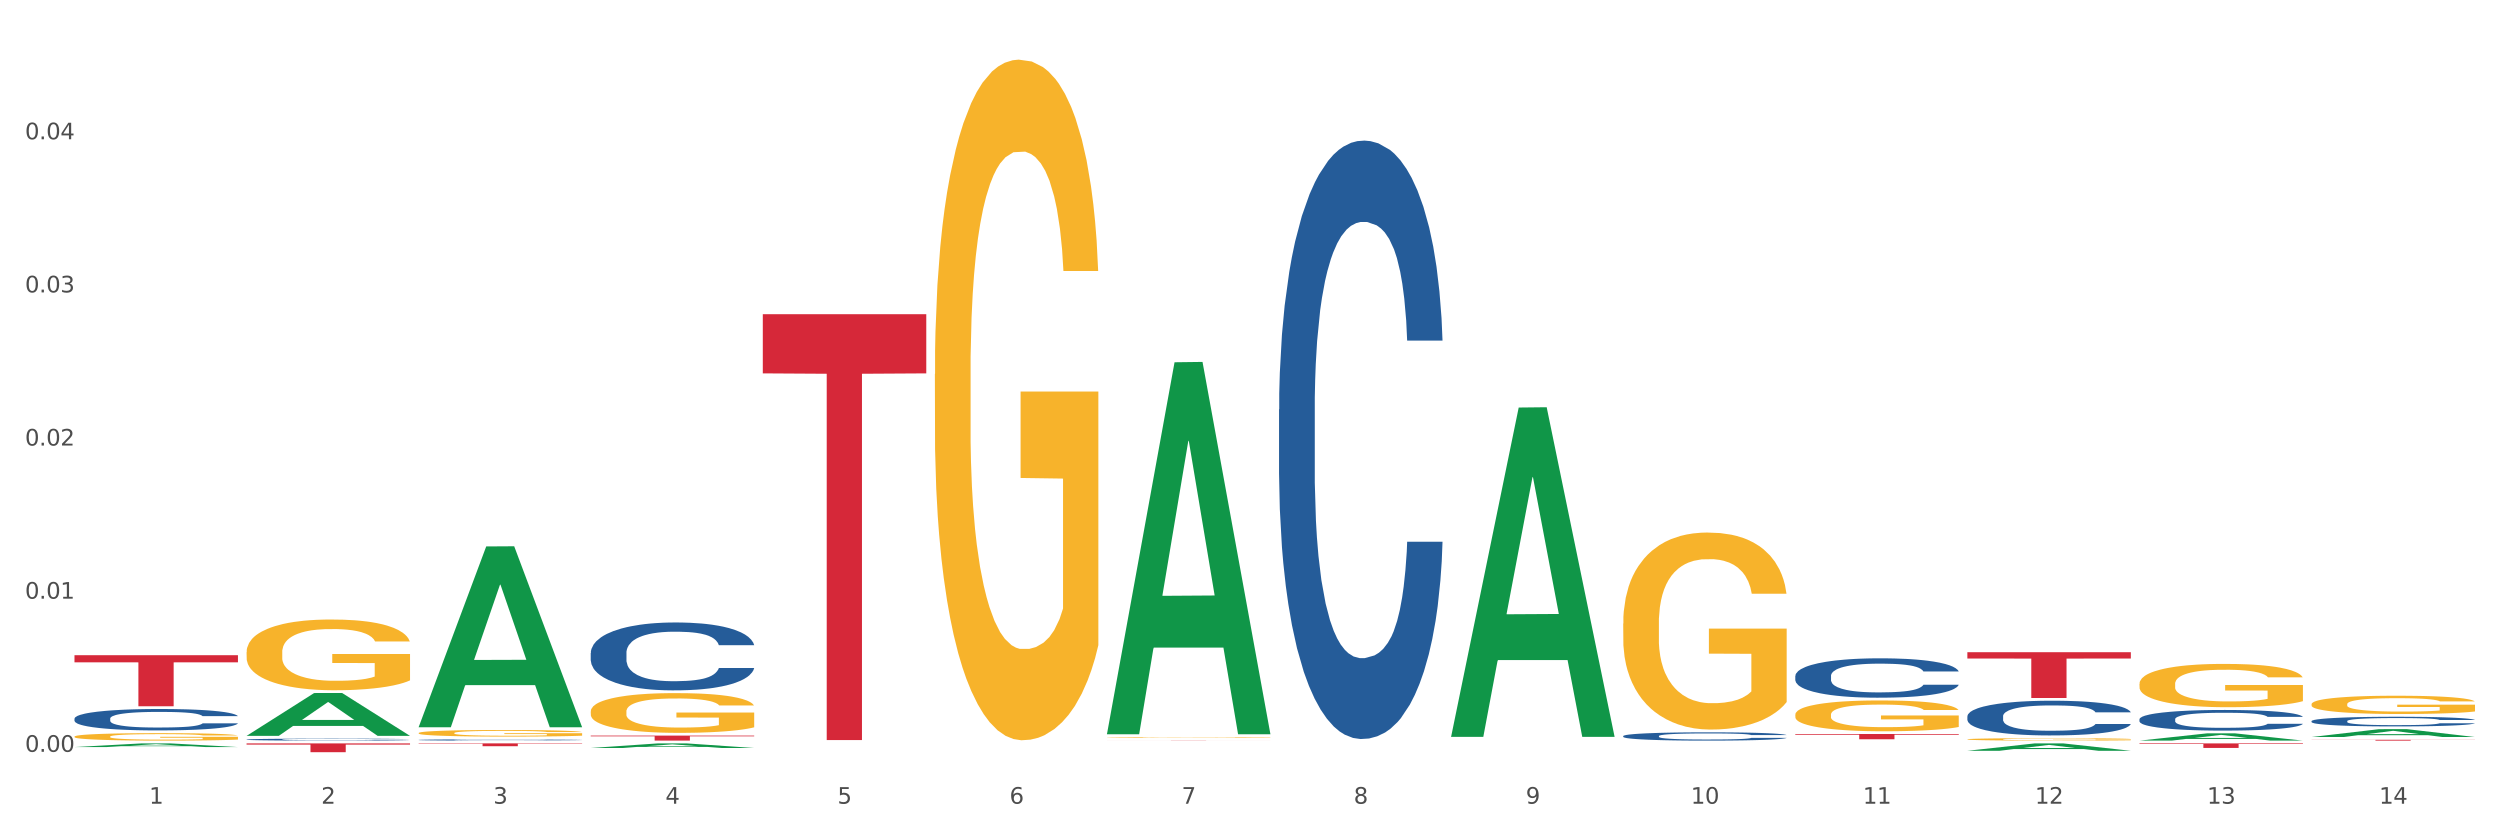 <?xml version="1.0" encoding="utf-8" standalone="no"?>
<!DOCTYPE svg PUBLIC "-//W3C//DTD SVG 1.1//EN"
  "http://www.w3.org/Graphics/SVG/1.1/DTD/svg11.dtd">
<svg xmlns:xlink="http://www.w3.org/1999/xlink" width="1080pt" height="360pt" viewBox="0 0 1080 360" xmlns="http://www.w3.org/2000/svg" version="1.1">
 <rect x="0" y="0" width="1080" height="360" fill="#333333" stroke="none"/>
 <defs>
  <style type="text/css">*{stroke-linejoin: round; stroke-linecap: butt}</style>
 </defs>
 <g id="figure_1">
  <g id="patch_1">
   <path d="M 0 360 
L 1080 360 
L 1080 0 
L 0 0 
z
" style="fill: #ffffff; stroke: #ffffff; stroke-linejoin: miter"/>
  </g>
  <g id="axes_1">
   <g id="matplotlib.axis_1">
    <g id="xtick_1">
     <g id="text_1">
      <!-- 1 -->
      <g style="fill: #4d4d4d" transform="translate(64.432 347.204) scale(0.096 -0.096)">
       <defs>
        <path id="DejaVuSans-31" d="M 794 531 
L 1825 531 
L 1825 4091 
L 703 3866 
L 703 4441 
L 1819 4666 
L 2450 4666 
L 2450 531 
L 3481 531 
L 3481 0 
L 794 0 
L 794 531 
z
" transform="scale(0.016)"/>
       </defs>
       <use xlink:href="#DejaVuSans-31"/>
      </g>
     </g>
    </g>
    <g id="xtick_2">
     <g id="text_2">
      <!-- 2 -->
      <g style="fill: #4d4d4d" transform="translate(138.771 347.204) scale(0.096 -0.096)">
       <defs>
        <path id="DejaVuSans-32" d="M 1228 531 
L 3431 531 
L 3431 0 
L 469 0 
L 469 531 
Q 828 903 1448 1529 
Q 2069 2156 2228 2338 
Q 2531 2678 2651 2914 
Q 2772 3150 2772 3378 
Q 2772 3750 2511 3984 
Q 2250 4219 1831 4219 
Q 1534 4219 1204 4116 
Q 875 4013 500 3803 
L 500 4441 
Q 881 4594 1212 4672 
Q 1544 4750 1819 4750 
Q 2544 4750 2975 4387 
Q 3406 4025 3406 3419 
Q 3406 3131 3298 2873 
Q 3191 2616 2906 2266 
Q 2828 2175 2409 1742 
Q 1991 1309 1228 531 
z
" transform="scale(0.016)"/>
       </defs>
       <use xlink:href="#DejaVuSans-32"/>
      </g>
     </g>
    </g>
    <g id="xtick_3">
     <g id="text_3">
      <!-- 3 -->
      <g style="fill: #4d4d4d" transform="translate(213.109 347.204) scale(0.096 -0.096)">
       <defs>
        <path id="DejaVuSans-33" d="M 2597 2516 
Q 3050 2419 3304 2112 
Q 3559 1806 3559 1356 
Q 3559 666 3084 287 
Q 2609 -91 1734 -91 
Q 1441 -91 1130 -33 
Q 819 25 488 141 
L 488 750 
Q 750 597 1062 519 
Q 1375 441 1716 441 
Q 2309 441 2620 675 
Q 2931 909 2931 1356 
Q 2931 1769 2642 2001 
Q 2353 2234 1838 2234 
L 1294 2234 
L 1294 2753 
L 1863 2753 
Q 2328 2753 2575 2939 
Q 2822 3125 2822 3475 
Q 2822 3834 2567 4026 
Q 2313 4219 1838 4219 
Q 1578 4219 1281 4162 
Q 984 4106 628 3988 
L 628 4550 
Q 988 4650 1302 4700 
Q 1616 4750 1894 4750 
Q 2613 4750 3031 4423 
Q 3450 4097 3450 3541 
Q 3450 3153 3228 2886 
Q 3006 2619 2597 2516 
z
" transform="scale(0.016)"/>
       </defs>
       <use xlink:href="#DejaVuSans-33"/>
      </g>
     </g>
    </g>
    <g id="xtick_4">
     <g id="text_4">
      <!-- 4 -->
      <g style="fill: #4d4d4d" transform="translate(287.448 347.204) scale(0.096 -0.096)">
       <defs>
        <path id="DejaVuSans-34" d="M 2419 4116 
L 825 1625 
L 2419 1625 
L 2419 4116 
z
M 2253 4666 
L 3047 4666 
L 3047 1625 
L 3713 1625 
L 3713 1100 
L 3047 1100 
L 3047 0 
L 2419 0 
L 2419 1100 
L 313 1100 
L 313 1709 
L 2253 4666 
z
" transform="scale(0.016)"/>
       </defs>
       <use xlink:href="#DejaVuSans-34"/>
      </g>
     </g>
    </g>
    <g id="xtick_5">
     <g id="text_5">
      <!-- 5 -->
      <g style="fill: #4d4d4d" transform="translate(361.787 347.204) scale(0.096 -0.096)">
       <defs>
        <path id="DejaVuSans-35" d="M 691 4666 
L 3169 4666 
L 3169 4134 
L 1269 4134 
L 1269 2991 
Q 1406 3038 1543 3061 
Q 1681 3084 1819 3084 
Q 2600 3084 3056 2656 
Q 3513 2228 3513 1497 
Q 3513 744 3044 326 
Q 2575 -91 1722 -91 
Q 1428 -91 1123 -41 
Q 819 9 494 109 
L 494 744 
Q 775 591 1075 516 
Q 1375 441 1709 441 
Q 2250 441 2565 725 
Q 2881 1009 2881 1497 
Q 2881 1984 2565 2268 
Q 2250 2553 1709 2553 
Q 1456 2553 1204 2497 
Q 953 2441 691 2322 
L 691 4666 
z
" transform="scale(0.016)"/>
       </defs>
       <use xlink:href="#DejaVuSans-35"/>
      </g>
     </g>
    </g>
    <g id="xtick_6">
     <g id="text_6">
      <!-- 6 -->
      <g style="fill: #4d4d4d" transform="translate(436.125 347.204) scale(0.096 -0.096)">
       <defs>
        <path id="DejaVuSans-36" d="M 2113 2584 
Q 1688 2584 1439 2293 
Q 1191 2003 1191 1497 
Q 1191 994 1439 701 
Q 1688 409 2113 409 
Q 2538 409 2786 701 
Q 3034 994 3034 1497 
Q 3034 2003 2786 2293 
Q 2538 2584 2113 2584 
z
M 3366 4563 
L 3366 3988 
Q 3128 4100 2886 4159 
Q 2644 4219 2406 4219 
Q 1781 4219 1451 3797 
Q 1122 3375 1075 2522 
Q 1259 2794 1537 2939 
Q 1816 3084 2150 3084 
Q 2853 3084 3261 2657 
Q 3669 2231 3669 1497 
Q 3669 778 3244 343 
Q 2819 -91 2113 -91 
Q 1303 -91 875 529 
Q 447 1150 447 2328 
Q 447 3434 972 4092 
Q 1497 4750 2381 4750 
Q 2619 4750 2861 4703 
Q 3103 4656 3366 4563 
z
" transform="scale(0.016)"/>
       </defs>
       <use xlink:href="#DejaVuSans-36"/>
      </g>
     </g>
    </g>
    <g id="xtick_7">
     <g id="text_7">
      <!-- 7 -->
      <g style="fill: #4d4d4d" transform="translate(510.464 347.204) scale(0.096 -0.096)">
       <defs>
        <path id="DejaVuSans-37" d="M 525 4666 
L 3525 4666 
L 3525 4397 
L 1831 0 
L 1172 0 
L 2766 4134 
L 525 4134 
L 525 4666 
z
" transform="scale(0.016)"/>
       </defs>
       <use xlink:href="#DejaVuSans-37"/>
      </g>
     </g>
    </g>
    <g id="xtick_8">
     <g id="text_8">
      <!-- 8 -->
      <g style="fill: #4d4d4d" transform="translate(584.803 347.204) scale(0.096 -0.096)">
       <defs>
        <path id="DejaVuSans-38" d="M 2034 2216 
Q 1584 2216 1326 1975 
Q 1069 1734 1069 1313 
Q 1069 891 1326 650 
Q 1584 409 2034 409 
Q 2484 409 2743 651 
Q 3003 894 3003 1313 
Q 3003 1734 2745 1975 
Q 2488 2216 2034 2216 
z
M 1403 2484 
Q 997 2584 770 2862 
Q 544 3141 544 3541 
Q 544 4100 942 4425 
Q 1341 4750 2034 4750 
Q 2731 4750 3128 4425 
Q 3525 4100 3525 3541 
Q 3525 3141 3298 2862 
Q 3072 2584 2669 2484 
Q 3125 2378 3379 2068 
Q 3634 1759 3634 1313 
Q 3634 634 3220 271 
Q 2806 -91 2034 -91 
Q 1263 -91 848 271 
Q 434 634 434 1313 
Q 434 1759 690 2068 
Q 947 2378 1403 2484 
z
M 1172 3481 
Q 1172 3119 1398 2916 
Q 1625 2713 2034 2713 
Q 2441 2713 2670 2916 
Q 2900 3119 2900 3481 
Q 2900 3844 2670 4047 
Q 2441 4250 2034 4250 
Q 1625 4250 1398 4047 
Q 1172 3844 1172 3481 
z
" transform="scale(0.016)"/>
       </defs>
       <use xlink:href="#DejaVuSans-38"/>
      </g>
     </g>
    </g>
    <g id="xtick_9">
     <g id="text_9">
      <!-- 9 -->
      <g style="fill: #4d4d4d" transform="translate(659.142 347.204) scale(0.096 -0.096)">
       <defs>
        <path id="DejaVuSans-39" d="M 703 97 
L 703 672 
Q 941 559 1184 500 
Q 1428 441 1663 441 
Q 2288 441 2617 861 
Q 2947 1281 2994 2138 
Q 2813 1869 2534 1725 
Q 2256 1581 1919 1581 
Q 1219 1581 811 2004 
Q 403 2428 403 3163 
Q 403 3881 828 4315 
Q 1253 4750 1959 4750 
Q 2769 4750 3195 4129 
Q 3622 3509 3622 2328 
Q 3622 1225 3098 567 
Q 2575 -91 1691 -91 
Q 1453 -91 1209 -44 
Q 966 3 703 97 
z
M 1959 2075 
Q 2384 2075 2632 2365 
Q 2881 2656 2881 3163 
Q 2881 3666 2632 3958 
Q 2384 4250 1959 4250 
Q 1534 4250 1286 3958 
Q 1038 3666 1038 3163 
Q 1038 2656 1286 2365 
Q 1534 2075 1959 2075 
z
" transform="scale(0.016)"/>
       </defs>
       <use xlink:href="#DejaVuSans-39"/>
      </g>
     </g>
    </g>
    <g id="xtick_10">
     <g id="text_10">
      <!-- 10 -->
      <g style="fill: #4d4d4d" transform="translate(730.426 347.204) scale(0.096 -0.096)">
       <defs>
        <path id="DejaVuSans-30" d="M 2034 4250 
Q 1547 4250 1301 3770 
Q 1056 3291 1056 2328 
Q 1056 1369 1301 889 
Q 1547 409 2034 409 
Q 2525 409 2770 889 
Q 3016 1369 3016 2328 
Q 3016 3291 2770 3770 
Q 2525 4250 2034 4250 
z
M 2034 4750 
Q 2819 4750 3233 4129 
Q 3647 3509 3647 2328 
Q 3647 1150 3233 529 
Q 2819 -91 2034 -91 
Q 1250 -91 836 529 
Q 422 1150 422 2328 
Q 422 3509 836 4129 
Q 1250 4750 2034 4750 
z
" transform="scale(0.016)"/>
       </defs>
       <use xlink:href="#DejaVuSans-31"/>
       <use xlink:href="#DejaVuSans-30" transform="translate(63.623 0)"/>
      </g>
     </g>
    </g>
    <g id="xtick_11">
     <g id="text_11">
      <!-- 11 -->
      <g style="fill: #4d4d4d" transform="translate(804.765 347.204) scale(0.096 -0.096)">
       <use xlink:href="#DejaVuSans-31"/>
       <use xlink:href="#DejaVuSans-31" transform="translate(63.623 0)"/>
      </g>
     </g>
    </g>
    <g id="xtick_12">
     <g id="text_12">
      <!-- 12 -->
      <g style="fill: #4d4d4d" transform="translate(879.104 347.204) scale(0.096 -0.096)">
       <use xlink:href="#DejaVuSans-31"/>
       <use xlink:href="#DejaVuSans-32" transform="translate(63.623 0)"/>
      </g>
     </g>
    </g>
    <g id="xtick_13">
     <g id="text_13">
      <!-- 13 -->
      <g style="fill: #4d4d4d" transform="translate(953.442 347.204) scale(0.096 -0.096)">
       <use xlink:href="#DejaVuSans-31"/>
       <use xlink:href="#DejaVuSans-33" transform="translate(63.623 0)"/>
      </g>
     </g>
    </g>
    <g id="xtick_14">
     <g id="text_14">
      <!-- 14 -->
      <g style="fill: #4d4d4d" transform="translate(1027.781 347.204) scale(0.096 -0.096)">
       <use xlink:href="#DejaVuSans-31"/>
       <use xlink:href="#DejaVuSans-34" transform="translate(63.623 0)"/>
      </g>
     </g>
    </g>
    <g id="xtick_15"/>
    <g id="xtick_16"/>
    <g id="xtick_17"/>
    <g id="xtick_18"/>
    <g id="xtick_19"/>
    <g id="xtick_20"/>
    <g id="xtick_21"/>
    <g id="xtick_22"/>
    <g id="xtick_23"/>
    <g id="xtick_24"/>
    <g id="xtick_25"/>
    <g id="xtick_26"/>
    <g id="xtick_27"/>
   </g>
   <g id="matplotlib.axis_2">
    <g id="ytick_1">
     <g id="text_15">
      <!-- 0.00 -->
      <g style="fill: #4d4d4d" transform="translate(10.8 324.782) scale(0.096 -0.096)">
       <defs>
        <path id="DejaVuSans-2e" d="M 684 794 
L 1344 794 
L 1344 0 
L 684 0 
L 684 794 
z
" transform="scale(0.016)"/>
       </defs>
       <use xlink:href="#DejaVuSans-30"/>
       <use xlink:href="#DejaVuSans-2e" transform="translate(63.623 0)"/>
       <use xlink:href="#DejaVuSans-30" transform="translate(95.41 0)"/>
       <use xlink:href="#DejaVuSans-30" transform="translate(159.033 0)"/>
      </g>
     </g>
    </g>
    <g id="ytick_2">
     <g id="text_16">
      <!-- 0.01 -->
      <g style="fill: #4d4d4d" transform="translate(10.8 258.63) scale(0.096 -0.096)">
       <use xlink:href="#DejaVuSans-30"/>
       <use xlink:href="#DejaVuSans-2e" transform="translate(63.623 0)"/>
       <use xlink:href="#DejaVuSans-30" transform="translate(95.41 0)"/>
       <use xlink:href="#DejaVuSans-31" transform="translate(159.033 0)"/>
      </g>
     </g>
    </g>
    <g id="ytick_3">
     <g id="text_17">
      <!-- 0.02 -->
      <g style="fill: #4d4d4d" transform="translate(10.8 192.479) scale(0.096 -0.096)">
       <use xlink:href="#DejaVuSans-30"/>
       <use xlink:href="#DejaVuSans-2e" transform="translate(63.623 0)"/>
       <use xlink:href="#DejaVuSans-30" transform="translate(95.41 0)"/>
       <use xlink:href="#DejaVuSans-32" transform="translate(159.033 0)"/>
      </g>
     </g>
    </g>
    <g id="ytick_4">
     <g id="text_18">
      <!-- 0.03 -->
      <g style="fill: #4d4d4d" transform="translate(10.8 126.327) scale(0.096 -0.096)">
       <use xlink:href="#DejaVuSans-30"/>
       <use xlink:href="#DejaVuSans-2e" transform="translate(63.623 0)"/>
       <use xlink:href="#DejaVuSans-30" transform="translate(95.41 0)"/>
       <use xlink:href="#DejaVuSans-33" transform="translate(159.033 0)"/>
      </g>
     </g>
    </g>
    <g id="ytick_5">
     <g id="text_19">
      <!-- 0.04 -->
      <g style="fill: #4d4d4d" transform="translate(10.8 60.176) scale(0.096 -0.096)">
       <use xlink:href="#DejaVuSans-30"/>
       <use xlink:href="#DejaVuSans-2e" transform="translate(63.623 0)"/>
       <use xlink:href="#DejaVuSans-30" transform="translate(95.41 0)"/>
       <use xlink:href="#DejaVuSans-34" transform="translate(159.033 0)"/>
      </g>
     </g>
    </g>
    <g id="ytick_6"/>
    <g id="ytick_7"/>
    <g id="ytick_8"/>
    <g id="ytick_9"/>
    <g id="ytick_10"/>
   </g>
   <g id="PolyCollection_1">
    <path d="M 106.514 281.753 
L 106.597 281.725 
L 106.597 280.72 
L 106.764 279.855 
L 107.598 277.761 
L 108.848 276.031 
L 109.765 275.109 
L 110.683 274.356 
L 111.767 273.602 
L 113.101 272.821 
L 115.519 271.676 
L 117.019 271.09 
L 118.854 270.476 
L 122.189 269.583 
L 124.607 269.08 
L 127.108 268.662 
L 131.194 268.159 
L 133.862 267.936 
L 136.697 267.768 
L 140.115 267.657 
L 142.7 267.629 
L 148.37 267.713 
L 153.206 267.964 
L 155.54 268.159 
L 158.542 268.494 
L 160.126 268.718 
L 162.711 269.164 
L 165.379 269.75 
L 167.213 270.253 
L 169.965 271.202 
L 172.049 272.151 
L 173.967 273.323 
L 174.968 274.133 
L 175.718 274.886 
L 176.385 275.751 
L 177.052 277.119 
L 162.044 277.119 
L 161.46 276.142 
L 160.543 275.221 
L 159.209 274.328 
L 158.042 273.77 
L 156.041 273.072 
L 154.206 272.625 
L 152.289 272.29 
L 149.954 272.011 
L 148.12 271.872 
L 145.535 271.76 
L 140.449 271.788 
L 137.03 272.011 
L 134.696 272.29 
L 133.195 272.542 
L 131.861 272.821 
L 130.36 273.211 
L 128.609 273.798 
L 127.358 274.328 
L 126.108 274.998 
L 125.107 275.668 
L 124.19 276.449 
L 123.44 277.287 
L 122.856 278.152 
L 122.356 279.213 
L 121.939 280.971 
L 121.939 284.795 
L 122.106 285.66 
L 122.522 286.805 
L 123.023 287.67 
L 123.856 288.703 
L 124.607 289.401 
L 126.024 290.406 
L 127.609 291.243 
L 128.859 291.773 
L 130.11 292.22 
L 132.278 292.834 
L 134.696 293.336 
L 136.78 293.643 
L 139.615 293.922 
L 141.533 294.034 
L 143.2 294.09 
L 147.286 294.09 
L 150.204 294.006 
L 153.456 293.811 
L 155.957 293.56 
L 158.042 293.253 
L 160.376 292.75 
L 161.877 292.276 
L 161.877 286.442 
L 143.534 286.414 
L 143.534 282.534 
L 177.135 282.534 
L 177.135 293.922 
L 175.718 294.509 
L 174.134 295.039 
L 172.466 295.514 
L 169.965 296.1 
L 166.963 296.658 
L 164.295 297.049 
L 161.46 297.384 
L 158.125 297.691 
L 153.789 297.97 
L 151.121 298.081 
L 147.786 298.165 
L 143.867 298.193 
L 140.449 298.137 
L 137.114 297.998 
L 133.612 297.747 
L 130.193 297.384 
L 127.609 297.021 
L 125.024 296.574 
L 122.272 295.988 
L 120.104 295.43 
L 118.437 294.927 
L 116.603 294.285 
L 114.601 293.448 
L 113.101 292.694 
L 111.767 291.913 
L 110.349 290.908 
L 109.349 290.043 
L 108.348 288.954 
L 107.764 288.145 
L 107.097 286.889 
L 106.597 285.13 
L 106.514 281.753 
z
" clip-path="url(#p44e357a6c5)" style="fill: #f7b32b"/>
    <path d="M 849.901 319.382 
L 849.984 319.381 
L 849.984 319.346 
L 850.151 319.316 
L 850.985 319.243 
L 852.235 319.183 
L 853.153 319.151 
L 854.07 319.125 
L 855.154 319.099 
L 856.488 319.072 
L 858.906 319.032 
L 860.407 319.012 
L 862.241 318.99 
L 865.576 318.959 
L 867.994 318.942 
L 870.495 318.927 
L 874.581 318.91 
L 877.249 318.902 
L 880.084 318.896 
L 883.502 318.893 
L 886.087 318.892 
L 891.757 318.895 
L 896.593 318.903 
L 898.927 318.91 
L 901.929 318.922 
L 903.513 318.929 
L 906.098 318.945 
L 908.766 318.965 
L 910.601 318.983 
L 913.352 319.016 
L 915.436 319.049 
L 917.354 319.089 
L 918.355 319.117 
L 919.105 319.144 
L 919.772 319.174 
L 920.439 319.221 
L 905.431 319.221 
L 904.847 319.187 
L 903.93 319.155 
L 902.596 319.124 
L 901.429 319.105 
L 899.428 319.081 
L 897.593 319.065 
L 895.676 319.053 
L 893.341 319.044 
L 891.507 319.039 
L 888.922 319.035 
L 883.836 319.036 
L 880.417 319.044 
L 878.083 319.053 
L 876.582 319.062 
L 875.248 319.072 
L 873.747 319.085 
L 871.996 319.106 
L 870.745 319.124 
L 869.495 319.147 
L 868.494 319.171 
L 867.577 319.198 
L 866.827 319.227 
L 866.243 319.257 
L 865.743 319.294 
L 865.326 319.355 
L 865.326 319.488 
L 865.493 319.518 
L 865.91 319.557 
L 866.41 319.587 
L 867.244 319.623 
L 867.994 319.648 
L 869.411 319.682 
L 870.996 319.712 
L 872.246 319.73 
L 873.497 319.745 
L 875.665 319.767 
L 878.083 319.784 
L 880.167 319.795 
L 883.002 319.805 
L 884.92 319.808 
L 886.587 319.81 
L 890.673 319.81 
L 893.591 319.807 
L 896.843 319.801 
L 899.344 319.792 
L 901.429 319.781 
L 903.763 319.764 
L 905.264 319.747 
L 905.264 319.545 
L 886.921 319.544 
L 886.921 319.409 
L 920.523 319.409 
L 920.523 319.805 
L 919.105 319.825 
L 917.521 319.843 
L 915.853 319.86 
L 913.352 319.88 
L 910.35 319.9 
L 907.682 319.913 
L 904.847 319.925 
L 901.512 319.935 
L 897.177 319.945 
L 894.508 319.949 
L 891.173 319.952 
L 887.254 319.953 
L 883.836 319.951 
L 880.501 319.946 
L 876.999 319.937 
L 873.58 319.925 
L 870.996 319.912 
L 868.411 319.897 
L 865.659 319.876 
L 863.492 319.857 
L 861.824 319.839 
L 859.99 319.817 
L 857.989 319.788 
L 856.488 319.762 
L 855.154 319.735 
L 853.736 319.7 
L 852.736 319.67 
L 851.735 319.632 
L 851.151 319.604 
L 850.484 319.56 
L 849.984 319.499 
L 849.901 319.382 
z
" clip-path="url(#p44e357a6c5)" style="fill: #f7b32b"/>
    <path d="M 701.223 269.389 
L 701.307 269.311 
L 701.307 266.512 
L 701.474 264.103 
L 702.307 258.272 
L 703.558 253.453 
L 704.475 250.887 
L 705.392 248.788 
L 706.476 246.69 
L 707.81 244.513 
L 710.228 241.326 
L 711.729 239.693 
L 713.563 237.983 
L 716.899 235.495 
L 719.317 234.096 
L 721.818 232.93 
L 725.903 231.531 
L 728.572 230.909 
L 731.406 230.443 
L 734.825 230.132 
L 737.41 230.054 
L 743.08 230.287 
L 747.915 230.987 
L 750.25 231.531 
L 753.252 232.464 
L 754.836 233.086 
L 757.421 234.329 
L 760.089 235.962 
L 761.923 237.361 
L 764.675 240.004 
L 766.759 242.647 
L 768.677 245.912 
L 769.677 248.167 
L 770.428 250.265 
L 771.095 252.675 
L 771.762 256.484 
L 756.754 256.484 
L 756.17 253.764 
L 755.253 251.198 
L 753.919 248.711 
L 752.751 247.156 
L 750.75 245.213 
L 748.916 243.969 
L 746.998 243.036 
L 744.664 242.259 
L 742.829 241.87 
L 740.245 241.559 
L 735.159 241.637 
L 731.74 242.259 
L 729.405 243.036 
L 727.905 243.736 
L 726.571 244.513 
L 725.07 245.601 
L 723.319 247.234 
L 722.068 248.711 
L 720.817 250.576 
L 719.817 252.442 
L 718.9 254.619 
L 718.149 256.951 
L 717.566 259.361 
L 717.065 262.315 
L 716.648 267.212 
L 716.648 277.862 
L 716.815 280.272 
L 717.232 283.459 
L 717.732 285.869 
L 718.566 288.745 
L 719.317 290.688 
L 720.734 293.487 
L 722.318 295.819 
L 723.569 297.296 
L 724.82 298.54 
L 726.987 300.25 
L 729.405 301.649 
L 731.49 302.504 
L 734.325 303.282 
L 736.242 303.593 
L 737.91 303.748 
L 741.996 303.748 
L 744.914 303.515 
L 748.166 302.971 
L 750.667 302.271 
L 752.751 301.416 
L 755.086 300.017 
L 756.587 298.695 
L 756.587 282.448 
L 738.244 282.371 
L 738.244 271.565 
L 771.845 271.565 
L 771.845 303.282 
L 770.428 304.914 
L 768.844 306.391 
L 767.176 307.713 
L 764.675 309.345 
L 761.673 310.9 
L 759.005 311.988 
L 756.17 312.921 
L 752.835 313.776 
L 748.499 314.554 
L 745.831 314.864 
L 742.496 315.098 
L 738.577 315.175 
L 735.159 315.02 
L 731.823 314.631 
L 728.321 313.932 
L 724.903 312.921 
L 722.318 311.91 
L 719.733 310.667 
L 716.982 309.034 
L 714.814 307.48 
L 713.147 306.08 
L 711.312 304.292 
L 709.311 301.96 
L 707.81 299.861 
L 706.476 297.685 
L 705.059 294.886 
L 704.058 292.476 
L 703.058 289.445 
L 702.474 287.19 
L 701.807 283.692 
L 701.307 278.795 
L 701.223 269.389 
z
" clip-path="url(#p44e357a6c5)" style="fill: #f7b32b"/>
    <path d="M 775.562 308.747 
L 775.645 308.735 
L 775.645 308.297 
L 775.812 307.92 
L 776.646 307.007 
L 777.897 306.253 
L 778.814 305.851 
L 779.731 305.523 
L 780.815 305.194 
L 782.149 304.854 
L 784.567 304.355 
L 786.068 304.099 
L 787.902 303.832 
L 791.237 303.442 
L 793.655 303.223 
L 796.157 303.041 
L 800.242 302.822 
L 802.91 302.725 
L 805.745 302.652 
L 809.164 302.603 
L 811.748 302.591 
L 817.418 302.627 
L 822.254 302.737 
L 824.589 302.822 
L 827.59 302.968 
L 829.175 303.065 
L 831.759 303.26 
L 834.427 303.515 
L 836.262 303.734 
L 839.013 304.148 
L 841.098 304.562 
L 843.015 305.073 
L 844.016 305.426 
L 844.766 305.754 
L 845.433 306.131 
L 846.1 306.728 
L 831.092 306.728 
L 830.509 306.302 
L 829.592 305.9 
L 828.257 305.511 
L 827.09 305.267 
L 825.089 304.963 
L 823.255 304.769 
L 821.337 304.623 
L 819.002 304.501 
L 817.168 304.44 
L 814.583 304.391 
L 809.497 304.404 
L 806.079 304.501 
L 803.744 304.623 
L 802.243 304.732 
L 800.909 304.854 
L 799.408 305.024 
L 797.657 305.28 
L 796.407 305.511 
L 795.156 305.803 
L 794.156 306.095 
L 793.238 306.436 
L 792.488 306.801 
L 791.904 307.178 
L 791.404 307.64 
L 790.987 308.407 
L 790.987 310.074 
L 791.154 310.451 
L 791.571 310.95 
L 792.071 311.327 
L 792.905 311.777 
L 793.655 312.081 
L 795.073 312.519 
L 796.657 312.884 
L 797.908 313.115 
L 799.158 313.31 
L 801.326 313.578 
L 803.744 313.797 
L 805.829 313.931 
L 808.663 314.052 
L 810.581 314.101 
L 812.249 314.125 
L 816.334 314.125 
L 819.253 314.089 
L 822.504 314.004 
L 825.006 313.894 
L 827.09 313.76 
L 829.425 313.541 
L 830.926 313.334 
L 830.926 310.791 
L 812.582 310.779 
L 812.582 309.088 
L 846.184 309.088 
L 846.184 314.052 
L 844.766 314.308 
L 843.182 314.539 
L 841.515 314.746 
L 839.013 315.001 
L 836.012 315.245 
L 833.344 315.415 
L 830.509 315.561 
L 827.174 315.695 
L 822.838 315.816 
L 820.17 315.865 
L 816.835 315.902 
L 812.916 315.914 
L 809.497 315.889 
L 806.162 315.829 
L 802.66 315.719 
L 799.242 315.561 
L 796.657 315.403 
L 794.072 315.208 
L 791.321 314.953 
L 789.153 314.709 
L 787.485 314.49 
L 785.651 314.21 
L 783.65 313.845 
L 782.149 313.517 
L 780.815 313.176 
L 779.398 312.738 
L 778.397 312.361 
L 777.396 311.886 
L 776.813 311.534 
L 776.146 310.986 
L 775.645 310.22 
L 775.562 308.747 
z
" clip-path="url(#p44e357a6c5)" style="fill: #f7b32b"/>
    <path d="M 478.207 318.537 
L 478.291 318.537 
L 478.291 318.526 
L 478.457 318.518 
L 479.291 318.497 
L 480.542 318.479 
L 481.459 318.47 
L 482.376 318.463 
L 483.46 318.455 
L 484.794 318.447 
L 487.212 318.436 
L 488.713 318.43 
L 490.547 318.424 
L 493.882 318.415 
L 496.3 318.41 
L 498.802 318.405 
L 502.887 318.4 
L 505.555 318.398 
L 508.39 318.396 
L 511.809 318.395 
L 514.394 318.395 
L 520.063 318.396 
L 524.899 318.398 
L 527.234 318.4 
L 530.236 318.404 
L 531.82 318.406 
L 534.405 318.41 
L 537.073 318.416 
L 538.907 318.421 
L 541.658 318.431 
L 543.743 318.44 
L 545.661 318.452 
L 546.661 318.46 
L 547.412 318.468 
L 548.079 318.477 
L 548.746 318.49 
L 533.737 318.49 
L 533.154 318.48 
L 532.237 318.471 
L 530.903 318.462 
L 529.735 318.457 
L 527.734 318.45 
L 525.9 318.445 
L 523.982 318.442 
L 521.648 318.439 
L 519.813 318.438 
L 517.228 318.436 
L 512.142 318.437 
L 508.724 318.439 
L 506.389 318.442 
L 504.888 318.444 
L 503.554 318.447 
L 502.054 318.451 
L 500.303 318.457 
L 499.052 318.462 
L 497.801 318.469 
L 496.801 318.476 
L 495.884 318.484 
L 495.133 318.492 
L 494.549 318.501 
L 494.049 318.511 
L 493.632 318.529 
L 493.632 318.567 
L 493.799 318.576 
L 494.216 318.588 
L 494.716 318.596 
L 495.55 318.607 
L 496.3 318.614 
L 497.718 318.624 
L 499.302 318.632 
L 500.553 318.637 
L 501.803 318.642 
L 503.971 318.648 
L 506.389 318.653 
L 508.474 318.656 
L 511.309 318.659 
L 513.226 318.66 
L 514.894 318.661 
L 518.979 318.661 
L 521.898 318.66 
L 525.149 318.658 
L 527.651 318.655 
L 529.735 318.652 
L 532.07 318.647 
L 533.571 318.642 
L 533.571 318.584 
L 515.227 318.584 
L 515.227 318.545 
L 548.829 318.545 
L 548.829 318.659 
L 547.412 318.665 
L 545.827 318.67 
L 544.16 318.675 
L 541.658 318.681 
L 538.657 318.686 
L 535.989 318.69 
L 533.154 318.694 
L 529.819 318.697 
L 525.483 318.7 
L 522.815 318.701 
L 519.48 318.702 
L 515.561 318.702 
L 512.142 318.701 
L 508.807 318.7 
L 505.305 318.697 
L 501.887 318.694 
L 499.302 318.69 
L 496.717 318.686 
L 493.966 318.68 
L 491.798 318.674 
L 490.13 318.669 
L 488.296 318.663 
L 486.295 318.654 
L 484.794 318.647 
L 483.46 318.639 
L 482.043 318.629 
L 481.042 318.62 
L 480.042 318.609 
L 479.458 318.601 
L 478.791 318.588 
L 478.291 318.571 
L 478.207 318.537 
z
" clip-path="url(#p44e357a6c5)" style="fill: #f7b32b"/>
    <path d="M 403.869 161.634 
L 403.952 161.366 
L 403.952 151.699 
L 404.119 143.374 
L 404.952 123.235 
L 406.203 106.586 
L 407.12 97.725 
L 408.037 90.475 
L 409.121 83.224 
L 410.455 75.706 
L 412.873 64.696 
L 414.374 59.057 
L 416.209 53.149 
L 419.544 44.556 
L 421.962 39.723 
L 424.463 35.695 
L 428.549 30.862 
L 431.217 28.713 
L 434.052 27.102 
L 437.47 26.028 
L 440.055 25.759 
L 445.725 26.565 
L 450.561 28.982 
L 452.895 30.862 
L 455.897 34.084 
L 457.481 36.232 
L 460.066 40.528 
L 462.734 46.168 
L 464.568 51.001 
L 467.32 60.131 
L 469.404 69.261 
L 471.322 80.539 
L 472.322 88.326 
L 473.073 95.577 
L 473.74 103.901 
L 474.407 117.059 
L 459.399 117.059 
L 458.815 107.66 
L 457.898 98.799 
L 456.564 90.206 
L 455.397 84.835 
L 453.396 78.122 
L 451.561 73.826 
L 449.643 70.604 
L 447.309 67.918 
L 445.475 66.576 
L 442.89 65.502 
L 437.804 65.77 
L 434.385 67.918 
L 432.051 70.604 
L 430.55 73.02 
L 429.216 75.706 
L 427.715 79.465 
L 425.964 85.104 
L 424.713 90.206 
L 423.463 96.651 
L 422.462 103.095 
L 421.545 110.614 
L 420.794 118.67 
L 420.211 126.994 
L 419.711 137.198 
L 419.294 154.115 
L 419.294 190.904 
L 419.46 199.228 
L 419.877 210.238 
L 420.378 218.562 
L 421.211 228.498 
L 421.962 235.211 
L 423.379 244.878 
L 424.963 252.934 
L 426.214 258.036 
L 427.465 262.332 
L 429.633 268.24 
L 432.051 273.073 
L 434.135 276.027 
L 436.97 278.712 
L 438.888 279.786 
L 440.555 280.323 
L 444.641 280.323 
L 447.559 279.518 
L 450.811 277.638 
L 453.312 275.221 
L 455.397 272.267 
L 457.731 267.434 
L 459.232 262.869 
L 459.232 206.747 
L 440.889 206.478 
L 440.889 169.153 
L 474.49 169.153 
L 474.49 278.712 
L 473.073 284.351 
L 471.489 289.453 
L 469.821 294.018 
L 467.32 299.657 
L 464.318 305.028 
L 461.65 308.787 
L 458.815 312.009 
L 455.48 314.963 
L 451.144 317.649 
L 448.476 318.723 
L 445.141 319.528 
L 441.222 319.797 
L 437.804 319.26 
L 434.469 317.917 
L 430.967 315.5 
L 427.548 312.009 
L 424.963 308.519 
L 422.379 304.222 
L 419.627 298.583 
L 417.459 293.213 
L 415.792 288.379 
L 413.957 282.203 
L 411.956 274.147 
L 410.455 266.897 
L 409.121 259.378 
L 407.704 249.711 
L 406.703 241.387 
L 405.703 230.914 
L 405.119 223.127 
L 404.452 211.043 
L 403.952 194.126 
L 403.869 161.634 
z
" clip-path="url(#p44e357a6c5)" style="fill: #f7b32b"/>
    <path d="M 255.191 307.362 
L 255.275 307.346 
L 255.275 306.782 
L 255.441 306.296 
L 256.275 305.119 
L 257.526 304.147 
L 258.443 303.629 
L 259.36 303.206 
L 260.444 302.782 
L 261.778 302.343 
L 264.196 301.7 
L 265.697 301.371 
L 267.531 301.026 
L 270.866 300.524 
L 273.284 300.241 
L 275.786 300.006 
L 279.871 299.724 
L 282.539 299.598 
L 285.374 299.504 
L 288.793 299.442 
L 291.377 299.426 
L 297.047 299.473 
L 301.883 299.614 
L 304.218 299.724 
L 307.219 299.912 
L 308.804 300.038 
L 311.388 300.288 
L 314.057 300.618 
L 315.891 300.9 
L 318.642 301.433 
L 320.727 301.967 
L 322.645 302.625 
L 323.645 303.08 
L 324.395 303.504 
L 325.062 303.99 
L 325.73 304.758 
L 310.721 304.758 
L 310.138 304.21 
L 309.221 303.692 
L 307.886 303.19 
L 306.719 302.876 
L 304.718 302.484 
L 302.884 302.233 
L 300.966 302.045 
L 298.631 301.888 
L 296.797 301.81 
L 294.212 301.747 
L 289.126 301.763 
L 285.708 301.888 
L 283.373 302.045 
L 281.872 302.186 
L 280.538 302.343 
L 279.037 302.563 
L 277.286 302.892 
L 276.036 303.19 
L 274.785 303.566 
L 273.785 303.943 
L 272.867 304.382 
L 272.117 304.853 
L 271.533 305.339 
L 271.033 305.935 
L 270.616 306.923 
L 270.616 309.072 
L 270.783 309.558 
L 271.2 310.201 
L 271.7 310.687 
L 272.534 311.267 
L 273.284 311.66 
L 274.702 312.224 
L 276.286 312.695 
L 277.537 312.993 
L 278.787 313.244 
L 280.955 313.589 
L 283.373 313.871 
L 285.458 314.044 
L 288.292 314.2 
L 290.21 314.263 
L 291.878 314.294 
L 295.963 314.294 
L 298.882 314.247 
L 302.133 314.138 
L 304.635 313.996 
L 306.719 313.824 
L 309.054 313.542 
L 310.555 313.275 
L 310.555 309.997 
L 292.211 309.981 
L 292.211 307.801 
L 325.813 307.801 
L 325.813 314.2 
L 324.395 314.53 
L 322.811 314.828 
L 321.144 315.094 
L 318.642 315.424 
L 315.641 315.737 
L 312.973 315.957 
L 310.138 316.145 
L 306.803 316.318 
L 302.467 316.475 
L 299.799 316.537 
L 296.464 316.584 
L 292.545 316.6 
L 289.126 316.569 
L 285.791 316.49 
L 282.289 316.349 
L 278.871 316.145 
L 276.286 315.941 
L 273.701 315.69 
L 270.95 315.361 
L 268.782 315.047 
L 267.114 314.765 
L 265.28 314.404 
L 263.279 313.934 
L 261.778 313.51 
L 260.444 313.071 
L 259.027 312.506 
L 258.026 312.02 
L 257.025 311.409 
L 256.442 310.954 
L 255.775 310.248 
L 255.275 309.26 
L 255.191 307.362 
z
" clip-path="url(#p44e357a6c5)" style="fill: #f7b32b"/>
    <path d="M 180.852 316.677 
L 180.936 316.674 
L 180.936 316.58 
L 181.103 316.499 
L 181.936 316.303 
L 183.187 316.141 
L 184.104 316.055 
L 185.021 315.984 
L 186.105 315.914 
L 187.439 315.841 
L 189.857 315.734 
L 191.358 315.679 
L 193.192 315.621 
L 196.528 315.538 
L 198.946 315.491 
L 201.447 315.452 
L 205.533 315.405 
L 208.201 315.384 
L 211.036 315.368 
L 214.454 315.358 
L 217.039 315.355 
L 222.709 315.363 
L 227.545 315.386 
L 229.879 315.405 
L 232.881 315.436 
L 234.465 315.457 
L 237.05 315.499 
L 239.718 315.554 
L 241.552 315.601 
L 244.304 315.689 
L 246.388 315.778 
L 248.306 315.888 
L 249.306 315.964 
L 250.057 316.034 
L 250.724 316.115 
L 251.391 316.243 
L 236.383 316.243 
L 235.799 316.152 
L 234.882 316.065 
L 233.548 315.982 
L 232.38 315.93 
L 230.379 315.864 
L 228.545 315.823 
L 226.627 315.791 
L 224.293 315.765 
L 222.458 315.752 
L 219.874 315.742 
L 214.788 315.744 
L 211.369 315.765 
L 209.034 315.791 
L 207.534 315.815 
L 206.2 315.841 
L 204.699 315.877 
L 202.948 315.932 
L 201.697 315.982 
L 200.446 316.045 
L 199.446 316.107 
L 198.529 316.18 
L 197.778 316.259 
L 197.195 316.34 
L 196.694 316.439 
L 196.277 316.603 
L 196.277 316.961 
L 196.444 317.042 
L 196.861 317.149 
L 197.361 317.23 
L 198.195 317.327 
L 198.946 317.392 
L 200.363 317.486 
L 201.947 317.565 
L 203.198 317.614 
L 204.449 317.656 
L 206.616 317.713 
L 209.034 317.761 
L 211.119 317.789 
L 213.954 317.815 
L 215.871 317.826 
L 217.539 317.831 
L 221.625 317.831 
L 224.543 317.823 
L 227.795 317.805 
L 230.296 317.781 
L 232.38 317.753 
L 234.715 317.706 
L 236.216 317.661 
L 236.216 317.115 
L 217.873 317.113 
L 217.873 316.75 
L 251.474 316.75 
L 251.474 317.815 
L 250.057 317.87 
L 248.473 317.92 
L 246.805 317.964 
L 244.304 318.019 
L 241.302 318.071 
L 238.634 318.108 
L 235.799 318.139 
L 232.464 318.168 
L 228.128 318.194 
L 225.46 318.205 
L 222.125 318.212 
L 218.206 318.215 
L 214.788 318.21 
L 211.452 318.197 
L 207.951 318.173 
L 204.532 318.139 
L 201.947 318.105 
L 199.362 318.063 
L 196.611 318.009 
L 194.443 317.956 
L 192.776 317.909 
L 190.941 317.849 
L 188.94 317.771 
L 187.439 317.7 
L 186.105 317.627 
L 184.688 317.533 
L 183.687 317.452 
L 182.687 317.35 
L 182.103 317.275 
L 181.436 317.157 
L 180.936 316.993 
L 180.852 316.677 
z
" clip-path="url(#p44e357a6c5)" style="fill: #f7b32b"/>
    <path d="M 924.24 295.454 
L 924.323 295.437 
L 924.323 294.822 
L 924.49 294.292 
L 925.323 293.01 
L 926.574 291.95 
L 927.491 291.386 
L 928.408 290.924 
L 929.492 290.463 
L 930.826 289.984 
L 933.244 289.283 
L 934.745 288.924 
L 936.58 288.548 
L 939.915 288.001 
L 942.333 287.693 
L 944.834 287.437 
L 948.92 287.129 
L 951.588 286.993 
L 954.423 286.89 
L 957.841 286.822 
L 960.426 286.805 
L 966.096 286.856 
L 970.932 287.01 
L 973.266 287.129 
L 976.268 287.335 
L 977.852 287.471 
L 980.437 287.745 
L 983.105 288.104 
L 984.939 288.411 
L 987.691 288.993 
L 989.775 289.574 
L 991.693 290.292 
L 992.693 290.787 
L 993.444 291.249 
L 994.111 291.779 
L 994.778 292.616 
L 979.77 292.616 
L 979.186 292.018 
L 978.269 291.454 
L 976.935 290.907 
L 975.768 290.565 
L 973.766 290.138 
L 971.932 289.864 
L 970.014 289.659 
L 967.68 289.488 
L 965.845 289.403 
L 963.261 289.334 
L 958.175 289.352 
L 954.756 289.488 
L 952.422 289.659 
L 950.921 289.813 
L 949.587 289.984 
L 948.086 290.223 
L 946.335 290.582 
L 945.084 290.907 
L 943.834 291.317 
L 942.833 291.728 
L 941.916 292.206 
L 941.165 292.719 
L 940.582 293.249 
L 940.081 293.898 
L 939.665 294.975 
L 939.665 297.317 
L 939.831 297.847 
L 940.248 298.548 
L 940.749 299.078 
L 941.582 299.71 
L 942.333 300.138 
L 943.75 300.753 
L 945.334 301.266 
L 946.585 301.591 
L 947.836 301.864 
L 950.004 302.24 
L 952.422 302.548 
L 954.506 302.736 
L 957.341 302.907 
L 959.259 302.975 
L 960.926 303.009 
L 965.012 303.009 
L 967.93 302.958 
L 971.182 302.838 
L 973.683 302.685 
L 975.768 302.497 
L 978.102 302.189 
L 979.603 301.898 
L 979.603 298.326 
L 961.26 298.309 
L 961.26 295.933 
L 994.861 295.933 
L 994.861 302.907 
L 993.444 303.266 
L 991.86 303.591 
L 990.192 303.881 
L 987.691 304.24 
L 984.689 304.582 
L 982.021 304.821 
L 979.186 305.026 
L 975.851 305.214 
L 971.515 305.385 
L 968.847 305.454 
L 965.512 305.505 
L 961.593 305.522 
L 958.175 305.488 
L 954.84 305.402 
L 951.338 305.249 
L 947.919 305.026 
L 945.334 304.804 
L 942.75 304.531 
L 939.998 304.172 
L 937.83 303.83 
L 936.163 303.522 
L 934.328 303.129 
L 932.327 302.616 
L 930.826 302.155 
L 929.492 301.676 
L 928.075 301.061 
L 927.074 300.531 
L 926.074 299.864 
L 925.49 299.368 
L 924.823 298.599 
L 924.323 297.522 
L 924.24 295.454 
z
" clip-path="url(#p44e357a6c5)" style="fill: #f7b32b"/>
    <path d="M 998.578 304.205 
L 998.662 304.198 
L 998.662 303.938 
L 998.828 303.714 
L 999.662 303.173 
L 1000.913 302.726 
L 1001.83 302.487 
L 1002.747 302.293 
L 1003.831 302.098 
L 1005.165 301.896 
L 1007.583 301.6 
L 1009.084 301.448 
L 1010.918 301.289 
L 1014.253 301.058 
L 1016.671 300.929 
L 1019.173 300.82 
L 1023.258 300.69 
L 1025.926 300.633 
L 1028.761 300.589 
L 1032.18 300.56 
L 1034.765 300.553 
L 1040.434 300.575 
L 1045.27 300.64 
L 1047.605 300.69 
L 1050.607 300.777 
L 1052.191 300.835 
L 1054.775 300.95 
L 1057.444 301.102 
L 1059.278 301.232 
L 1062.029 301.477 
L 1064.114 301.722 
L 1066.032 302.026 
L 1067.032 302.235 
L 1067.783 302.43 
L 1068.45 302.653 
L 1069.117 303.007 
L 1054.108 303.007 
L 1053.525 302.755 
L 1052.608 302.516 
L 1051.274 302.285 
L 1050.106 302.141 
L 1048.105 301.961 
L 1046.271 301.845 
L 1044.353 301.759 
L 1042.019 301.686 
L 1040.184 301.65 
L 1037.599 301.621 
L 1032.513 301.629 
L 1029.095 301.686 
L 1026.76 301.759 
L 1025.259 301.824 
L 1023.925 301.896 
L 1022.425 301.997 
L 1020.674 302.148 
L 1019.423 302.285 
L 1018.172 302.459 
L 1017.172 302.632 
L 1016.255 302.834 
L 1015.504 303.05 
L 1014.92 303.274 
L 1014.42 303.548 
L 1014.003 304.003 
L 1014.003 304.992 
L 1014.17 305.216 
L 1014.587 305.512 
L 1015.087 305.735 
L 1015.921 306.002 
L 1016.671 306.183 
L 1018.089 306.443 
L 1019.673 306.659 
L 1020.924 306.796 
L 1022.174 306.912 
L 1024.342 307.07 
L 1026.76 307.2 
L 1028.845 307.28 
L 1031.68 307.352 
L 1033.597 307.381 
L 1035.265 307.395 
L 1039.35 307.395 
L 1042.269 307.374 
L 1045.52 307.323 
L 1048.022 307.258 
L 1050.106 307.179 
L 1052.441 307.049 
L 1053.942 306.926 
L 1053.942 305.418 
L 1035.598 305.41 
L 1035.598 304.407 
L 1069.2 304.407 
L 1069.2 307.352 
L 1067.783 307.503 
L 1066.198 307.641 
L 1064.531 307.763 
L 1062.029 307.915 
L 1059.028 308.059 
L 1056.36 308.16 
L 1053.525 308.247 
L 1050.19 308.326 
L 1045.854 308.398 
L 1043.186 308.427 
L 1039.851 308.449 
L 1035.932 308.456 
L 1032.513 308.442 
L 1029.178 308.406 
L 1025.676 308.341 
L 1022.258 308.247 
L 1019.673 308.153 
L 1017.088 308.038 
L 1014.337 307.886 
L 1012.169 307.742 
L 1010.501 307.612 
L 1008.667 307.446 
L 1006.666 307.229 
L 1005.165 307.034 
L 1003.831 306.832 
L 1002.414 306.572 
L 1001.413 306.349 
L 1000.413 306.067 
L 999.829 305.858 
L 999.162 305.533 
L 998.662 305.078 
L 998.578 304.205 
z
" clip-path="url(#p44e357a6c5)" style="fill: #f7b32b"/>
    <path d="M 701.223 317.973 
L 701.307 317.969 
L 701.307 317.877 
L 701.557 317.753 
L 702.476 317.523 
L 703.644 317.349 
L 705.648 317.145 
L 706.733 317.06 
L 708.152 316.964 
L 711.074 316.81 
L 714.413 316.679 
L 716.75 316.607 
L 718.503 316.561 
L 722.427 316.478 
L 724.681 316.442 
L 727.018 316.413 
L 729.021 316.393 
L 732.36 316.37 
L 735.032 316.36 
L 738.12 316.357 
L 740.708 316.36 
L 744.131 316.373 
L 749.139 316.413 
L 751.059 316.436 
L 753.647 316.475 
L 756.318 316.528 
L 758.489 316.58 
L 760.993 316.656 
L 763.581 316.754 
L 766.085 316.879 
L 767.838 316.994 
L 769.257 317.116 
L 770.51 317.263 
L 771.428 317.424 
L 771.845 317.559 
L 756.569 317.559 
L 756.151 317.437 
L 755.317 317.306 
L 754.482 317.217 
L 753.564 317.145 
L 752.145 317.063 
L 750.892 317.01 
L 748.805 316.948 
L 746.885 316.909 
L 745.299 316.886 
L 743.379 316.866 
L 739.289 316.846 
L 736.367 316.846 
L 734.531 316.853 
L 732.277 316.869 
L 730.357 316.892 
L 728.103 316.932 
L 726.35 316.974 
L 724.597 317.03 
L 723.595 317.07 
L 722.093 317.142 
L 721.091 317.201 
L 719.755 317.303 
L 719.004 317.375 
L 717.668 317.562 
L 717.084 317.7 
L 716.834 317.795 
L 716.667 317.9 
L 716.667 318.413 
L 717.168 318.643 
L 717.585 318.741 
L 718.253 318.853 
L 719.505 318.997 
L 721.341 319.138 
L 723.261 319.24 
L 724.847 319.303 
L 726.35 319.349 
L 727.853 319.385 
L 729.689 319.418 
L 731.192 319.437 
L 733.446 319.457 
L 736.117 319.467 
L 738.204 319.467 
L 742.461 319.45 
L 744.381 319.434 
L 746.218 319.411 
L 748.221 319.375 
L 749.807 319.335 
L 750.725 319.306 
L 752.228 319.244 
L 753.397 319.178 
L 754.398 319.102 
L 755.066 319.037 
L 755.818 318.938 
L 756.402 318.826 
L 756.569 318.767 
L 771.845 318.767 
L 771.511 318.886 
L 770.927 319 
L 769.758 319.155 
L 768.84 319.244 
L 767.421 319.352 
L 765.918 319.444 
L 763.831 319.546 
L 761.911 319.621 
L 759.908 319.687 
L 757.738 319.746 
L 753.814 319.828 
L 752.395 319.851 
L 749.39 319.89 
L 747.052 319.913 
L 743.63 319.936 
L 740.124 319.95 
L 736.451 319.953 
L 733.195 319.946 
L 729.606 319.927 
L 727.352 319.907 
L 724.847 319.877 
L 721.926 319.831 
L 719.171 319.776 
L 716.583 319.71 
L 714.162 319.634 
L 711.908 319.549 
L 708.987 319.408 
L 706.816 319.27 
L 705.23 319.142 
L 704.145 319.033 
L 703.06 318.895 
L 702.476 318.8 
L 701.557 318.57 
L 701.223 318.357 
L 701.223 317.973 
z
" clip-path="url(#p44e357a6c5)" style="fill: #255c99"/>
    <path d="M 552.546 176.897 
L 552.629 176.661 
L 552.629 170.05 
L 552.88 161.078 
L 553.798 144.551 
L 554.967 132.037 
L 556.97 117.399 
L 558.055 111.26 
L 559.475 104.413 
L 562.396 93.317 
L 565.735 83.873 
L 568.073 78.678 
L 569.826 75.373 
L 573.749 69.47 
L 576.003 66.873 
L 578.34 64.748 
L 580.344 63.332 
L 583.683 61.679 
L 586.354 60.971 
L 589.443 60.734 
L 592.031 60.971 
L 595.453 61.915 
L 600.462 64.748 
L 602.382 66.401 
L 604.97 69.234 
L 607.641 73.012 
L 609.811 76.789 
L 612.316 82.22 
L 614.903 89.303 
L 617.408 98.275 
L 619.161 106.538 
L 620.58 115.274 
L 621.832 125.899 
L 622.75 137.468 
L 623.168 147.148 
L 607.891 147.148 
L 607.474 138.412 
L 606.639 128.968 
L 605.804 122.593 
L 604.886 117.399 
L 603.467 111.496 
L 602.215 107.719 
L 600.128 103.233 
L 598.208 100.4 
L 596.622 98.747 
L 594.702 97.33 
L 590.612 95.914 
L 587.69 95.914 
L 585.853 96.386 
L 583.6 97.566 
L 581.68 99.219 
L 579.426 102.052 
L 577.673 105.122 
L 575.92 109.135 
L 574.918 111.969 
L 573.415 117.163 
L 572.414 121.413 
L 571.078 128.732 
L 570.327 133.926 
L 568.991 147.384 
L 568.407 157.3 
L 568.156 164.147 
L 567.989 171.703 
L 567.989 208.535 
L 568.49 225.062 
L 568.908 232.145 
L 569.575 240.172 
L 570.827 250.561 
L 572.664 260.713 
L 574.584 268.032 
L 576.17 272.518 
L 577.673 275.824 
L 579.175 278.421 
L 581.012 280.782 
L 582.514 282.198 
L 584.768 283.615 
L 587.439 284.323 
L 589.526 284.323 
L 593.784 283.143 
L 595.704 281.962 
L 597.54 280.31 
L 599.544 277.712 
L 601.13 274.879 
L 602.048 272.754 
L 603.551 268.268 
L 604.719 263.546 
L 605.721 258.116 
L 606.389 253.394 
L 607.14 246.311 
L 607.724 238.283 
L 607.891 234.034 
L 623.168 234.034 
L 622.834 242.533 
L 622.249 250.797 
L 621.081 261.894 
L 620.163 268.268 
L 618.743 276.06 
L 617.241 282.671 
L 615.154 289.99 
L 613.234 295.42 
L 611.23 300.142 
L 609.06 304.392 
L 605.137 310.295 
L 603.718 311.947 
L 600.712 314.781 
L 598.375 316.433 
L 594.952 318.086 
L 591.446 319.03 
L 587.773 319.266 
L 584.518 318.794 
L 580.928 317.378 
L 578.674 315.961 
L 576.17 313.836 
L 573.248 310.531 
L 570.494 306.517 
L 567.906 301.795 
L 565.485 296.365 
L 563.231 290.226 
L 560.309 280.073 
L 558.139 270.157 
L 556.553 260.949 
L 555.468 253.158 
L 554.382 243.242 
L 553.798 236.395 
L 552.88 219.867 
L 552.546 204.521 
L 552.546 176.897 
z
" clip-path="url(#p44e357a6c5)" style="fill: #255c99"/>
    <path d="M 180.852 319.646 
L 180.936 319.646 
L 180.936 319.632 
L 181.186 319.612 
L 182.105 319.577 
L 183.273 319.55 
L 185.277 319.518 
L 186.362 319.505 
L 187.781 319.49 
L 190.703 319.467 
L 194.042 319.446 
L 196.379 319.435 
L 198.132 319.428 
L 202.056 319.415 
L 204.31 319.41 
L 206.647 319.405 
L 208.65 319.402 
L 211.989 319.398 
L 214.661 319.397 
L 217.749 319.396 
L 220.337 319.397 
L 223.76 319.399 
L 228.768 319.405 
L 230.688 319.409 
L 233.276 319.415 
L 235.947 319.423 
L 238.118 319.431 
L 240.622 319.443 
L 243.21 319.458 
L 245.714 319.477 
L 247.467 319.495 
L 248.886 319.514 
L 250.139 319.537 
L 251.057 319.562 
L 251.474 319.582 
L 236.198 319.582 
L 235.78 319.564 
L 234.946 319.543 
L 234.111 319.53 
L 233.193 319.518 
L 231.774 319.506 
L 230.521 319.498 
L 228.434 319.488 
L 226.514 319.482 
L 224.928 319.478 
L 223.008 319.475 
L 218.918 319.472 
L 215.996 319.472 
L 214.16 319.473 
L 211.906 319.476 
L 209.986 319.479 
L 207.732 319.485 
L 205.979 319.492 
L 204.226 319.501 
L 203.224 319.507 
L 201.722 319.518 
L 200.72 319.527 
L 199.384 319.543 
L 198.633 319.554 
L 197.297 319.583 
L 196.713 319.604 
L 196.463 319.619 
L 196.296 319.635 
L 196.296 319.715 
L 196.797 319.75 
L 197.214 319.765 
L 197.882 319.783 
L 199.134 319.805 
L 200.97 319.827 
L 202.89 319.843 
L 204.476 319.852 
L 205.979 319.859 
L 207.482 319.865 
L 209.318 319.87 
L 210.821 319.873 
L 213.075 319.876 
L 215.746 319.878 
L 217.833 319.878 
L 222.09 319.875 
L 224.01 319.873 
L 225.847 319.869 
L 227.85 319.863 
L 229.436 319.857 
L 230.354 319.853 
L 231.857 319.843 
L 233.026 319.833 
L 234.027 319.821 
L 234.695 319.811 
L 235.447 319.796 
L 236.031 319.779 
L 236.198 319.769 
L 251.474 319.769 
L 251.14 319.788 
L 250.556 319.805 
L 249.387 319.829 
L 248.469 319.843 
L 247.05 319.86 
L 245.547 319.874 
L 243.46 319.89 
L 241.54 319.902 
L 239.537 319.912 
L 237.367 319.921 
L 233.443 319.934 
L 232.024 319.937 
L 229.019 319.943 
L 226.681 319.947 
L 223.259 319.95 
L 219.753 319.952 
L 216.08 319.953 
L 212.824 319.952 
L 209.235 319.949 
L 206.981 319.946 
L 204.476 319.941 
L 201.555 319.934 
L 198.8 319.925 
L 196.212 319.915 
L 193.791 319.904 
L 191.538 319.89 
L 188.616 319.868 
L 186.445 319.847 
L 184.859 319.827 
L 183.774 319.811 
L 182.689 319.789 
L 182.105 319.774 
L 181.186 319.739 
L 180.852 319.706 
L 180.852 319.646 
z
" clip-path="url(#p44e357a6c5)" style="fill: #255c99"/>
    <path d="M 775.562 317.095 
L 846.184 317.095 
L 846.184 317.411 
L 818.404 317.413 
L 818.404 319.37 
L 803.175 319.37 
L 803.175 317.413 
L 775.562 317.411 
L 775.562 317.097 
L 775.562 317.095 
z
" clip-path="url(#p44e357a6c5)" style="fill: #d62839"/>
    <path d="M 255.191 317.782 
L 325.813 317.782 
L 325.813 318.083 
L 298.033 318.085 
L 298.033 319.953 
L 282.804 319.953 
L 282.804 318.085 
L 255.191 318.083 
L 255.191 317.784 
L 255.191 317.782 
z
" clip-path="url(#p44e357a6c5)" style="fill: #d62839"/>
    <path d="M 106.514 319.477 
L 106.597 319.476 
L 106.597 319.454 
L 106.848 319.424 
L 107.766 319.369 
L 108.935 319.327 
L 110.938 319.278 
L 112.023 319.257 
L 113.442 319.234 
L 116.364 319.197 
L 119.703 319.166 
L 122.04 319.148 
L 123.794 319.137 
L 127.717 319.118 
L 129.971 319.109 
L 132.308 319.102 
L 134.312 319.097 
L 137.651 319.092 
L 140.322 319.089 
L 143.411 319.088 
L 145.998 319.089 
L 149.421 319.092 
L 154.43 319.102 
L 156.35 319.107 
L 158.937 319.117 
L 161.609 319.129 
L 163.779 319.142 
L 166.283 319.16 
L 168.871 319.184 
L 171.376 319.214 
L 173.129 319.242 
L 174.548 319.271 
L 175.8 319.306 
L 176.718 319.345 
L 177.135 319.377 
L 161.859 319.377 
L 161.442 319.348 
L 160.607 319.317 
L 159.772 319.295 
L 158.854 319.278 
L 157.435 319.258 
L 156.183 319.246 
L 154.096 319.231 
L 152.176 319.221 
L 150.59 319.216 
L 148.67 319.211 
L 144.579 319.206 
L 141.658 319.206 
L 139.821 319.208 
L 137.567 319.212 
L 135.647 319.217 
L 133.393 319.227 
L 131.64 319.237 
L 129.887 319.25 
L 128.886 319.26 
L 127.383 319.277 
L 126.381 319.291 
L 125.046 319.316 
L 124.294 319.333 
L 122.959 319.378 
L 122.374 319.411 
L 122.124 319.434 
L 121.957 319.459 
L 121.957 319.583 
L 122.458 319.638 
L 122.875 319.662 
L 123.543 319.688 
L 124.795 319.723 
L 126.632 319.757 
L 128.552 319.782 
L 130.138 319.797 
L 131.64 319.808 
L 133.143 319.816 
L 134.979 319.824 
L 136.482 319.829 
L 138.736 319.834 
L 141.407 319.836 
L 143.494 319.836 
L 147.751 319.832 
L 149.671 319.828 
L 151.508 319.823 
L 153.511 319.814 
L 155.097 319.804 
L 156.016 319.797 
L 157.518 319.782 
L 158.687 319.767 
L 159.689 319.748 
L 160.357 319.733 
L 161.108 319.709 
L 161.692 319.682 
L 161.859 319.668 
L 177.135 319.668 
L 176.802 319.696 
L 176.217 319.724 
L 175.049 319.761 
L 174.13 319.782 
L 172.711 319.808 
L 171.209 319.83 
L 169.122 319.855 
L 167.202 319.873 
L 165.198 319.889 
L 163.028 319.903 
L 159.104 319.923 
L 157.685 319.928 
L 154.68 319.938 
L 152.343 319.943 
L 148.92 319.949 
L 145.414 319.952 
L 141.741 319.953 
L 138.486 319.951 
L 134.896 319.947 
L 132.642 319.942 
L 130.138 319.935 
L 127.216 319.924 
L 124.461 319.91 
L 121.874 319.894 
L 119.453 319.876 
L 117.199 319.856 
L 114.277 319.822 
L 112.107 319.789 
L 110.521 319.758 
L 109.435 319.732 
L 108.35 319.699 
L 107.766 319.676 
L 106.848 319.62 
L 106.514 319.569 
L 106.514 319.477 
z
" clip-path="url(#p44e357a6c5)" style="fill: #255c99"/>
    <path d="M 924.24 310.711 
L 924.323 310.703 
L 924.323 310.475 
L 924.573 310.166 
L 925.492 309.595 
L 926.66 309.164 
L 928.664 308.659 
L 929.749 308.447 
L 931.168 308.211 
L 934.09 307.828 
L 937.429 307.502 
L 939.766 307.323 
L 941.519 307.209 
L 945.443 307.005 
L 947.697 306.915 
L 950.034 306.842 
L 952.037 306.793 
L 955.377 306.736 
L 958.048 306.712 
L 961.136 306.704 
L 963.724 306.712 
L 967.147 306.744 
L 972.155 306.842 
L 974.075 306.899 
L 976.663 306.997 
L 979.335 307.127 
L 981.505 307.258 
L 984.009 307.445 
L 986.597 307.689 
L 989.101 307.999 
L 990.854 308.284 
L 992.273 308.585 
L 993.526 308.952 
L 994.444 309.351 
L 994.861 309.685 
L 979.585 309.685 
L 979.168 309.384 
L 978.333 309.058 
L 977.498 308.838 
L 976.58 308.659 
L 975.161 308.455 
L 973.908 308.325 
L 971.822 308.17 
L 969.902 308.072 
L 968.316 308.015 
L 966.396 307.966 
L 962.305 307.917 
L 959.383 307.917 
L 957.547 307.934 
L 955.293 307.974 
L 953.373 308.031 
L 951.119 308.129 
L 949.366 308.235 
L 947.613 308.374 
L 946.611 308.471 
L 945.109 308.65 
L 944.107 308.797 
L 942.771 309.05 
L 942.02 309.229 
L 940.685 309.693 
L 940.1 310.035 
L 939.85 310.272 
L 939.683 310.532 
L 939.683 311.803 
L 940.184 312.373 
L 940.601 312.618 
L 941.269 312.894 
L 942.521 313.253 
L 944.358 313.603 
L 946.278 313.856 
L 947.864 314.01 
L 949.366 314.125 
L 950.869 314.214 
L 952.705 314.296 
L 954.208 314.344 
L 956.462 314.393 
L 959.133 314.418 
L 961.22 314.418 
L 965.477 314.377 
L 967.397 314.336 
L 969.234 314.279 
L 971.237 314.19 
L 972.823 314.092 
L 973.742 314.019 
L 975.244 313.864 
L 976.413 313.701 
L 977.415 313.514 
L 978.082 313.351 
L 978.834 313.106 
L 979.418 312.829 
L 979.585 312.683 
L 994.861 312.683 
L 994.527 312.976 
L 993.943 313.261 
L 992.774 313.644 
L 991.856 313.864 
L 990.437 314.133 
L 988.934 314.361 
L 986.847 314.613 
L 984.927 314.801 
L 982.924 314.964 
L 980.754 315.11 
L 976.83 315.314 
L 975.411 315.371 
L 972.406 315.469 
L 970.069 315.526 
L 966.646 315.583 
L 963.14 315.615 
L 959.467 315.623 
L 956.211 315.607 
L 952.622 315.558 
L 950.368 315.509 
L 947.864 315.436 
L 944.942 315.322 
L 942.187 315.184 
L 939.599 315.021 
L 937.178 314.833 
L 934.925 314.621 
L 932.003 314.271 
L 929.832 313.929 
L 928.246 313.611 
L 927.161 313.343 
L 926.076 313 
L 925.492 312.764 
L 924.573 312.194 
L 924.24 311.664 
L 924.24 310.711 
z
" clip-path="url(#p44e357a6c5)" style="fill: #255c99"/>
    <path d="M 998.578 311.515 
L 998.662 311.512 
L 998.662 311.405 
L 998.912 311.26 
L 999.83 310.992 
L 1000.999 310.79 
L 1003.003 310.554 
L 1004.088 310.454 
L 1005.507 310.344 
L 1008.429 310.164 
L 1011.768 310.012 
L 1014.105 309.928 
L 1015.858 309.874 
L 1019.781 309.779 
L 1022.035 309.737 
L 1024.373 309.703 
L 1026.376 309.68 
L 1029.715 309.653 
L 1032.387 309.641 
L 1035.475 309.638 
L 1038.063 309.641 
L 1041.486 309.657 
L 1046.494 309.703 
L 1048.414 309.729 
L 1051.002 309.775 
L 1053.673 309.836 
L 1055.844 309.897 
L 1058.348 309.985 
L 1060.936 310.099 
L 1063.44 310.244 
L 1065.193 310.378 
L 1066.612 310.519 
L 1067.864 310.691 
L 1068.783 310.878 
L 1069.2 311.034 
L 1053.924 311.034 
L 1053.506 310.893 
L 1052.671 310.741 
L 1051.837 310.638 
L 1050.918 310.554 
L 1049.499 310.458 
L 1048.247 310.397 
L 1046.16 310.325 
L 1044.24 310.279 
L 1042.654 310.252 
L 1040.734 310.229 
L 1036.644 310.206 
L 1033.722 310.206 
L 1031.886 310.214 
L 1029.632 310.233 
L 1027.712 310.26 
L 1025.458 310.306 
L 1023.705 310.355 
L 1021.952 310.42 
L 1020.95 310.466 
L 1019.448 310.55 
L 1018.446 310.618 
L 1017.11 310.737 
L 1016.359 310.821 
L 1015.023 311.038 
L 1014.439 311.199 
L 1014.188 311.309 
L 1014.022 311.431 
L 1014.022 312.027 
L 1014.522 312.294 
L 1014.94 312.408 
L 1015.608 312.538 
L 1016.86 312.706 
L 1018.696 312.87 
L 1020.616 312.988 
L 1022.202 313.061 
L 1023.705 313.114 
L 1025.207 313.156 
L 1027.044 313.195 
L 1028.547 313.217 
L 1030.8 313.24 
L 1033.472 313.252 
L 1035.559 313.252 
L 1039.816 313.233 
L 1041.736 313.214 
L 1043.572 313.187 
L 1045.576 313.145 
L 1047.162 313.099 
L 1048.08 313.065 
L 1049.583 312.992 
L 1050.752 312.916 
L 1051.753 312.828 
L 1052.421 312.752 
L 1053.172 312.637 
L 1053.757 312.508 
L 1053.924 312.439 
L 1069.2 312.439 
L 1068.866 312.576 
L 1068.282 312.71 
L 1067.113 312.889 
L 1066.195 312.992 
L 1064.776 313.118 
L 1063.273 313.225 
L 1061.186 313.343 
L 1059.266 313.431 
L 1057.263 313.508 
L 1055.092 313.576 
L 1051.169 313.672 
L 1049.75 313.698 
L 1046.745 313.744 
L 1044.407 313.771 
L 1040.985 313.798 
L 1037.479 313.813 
L 1033.806 313.817 
L 1030.55 313.809 
L 1026.96 313.786 
L 1024.707 313.763 
L 1022.202 313.729 
L 1019.281 313.675 
L 1016.526 313.611 
L 1013.938 313.534 
L 1011.517 313.446 
L 1009.263 313.347 
L 1006.342 313.183 
L 1004.171 313.023 
L 1002.585 312.874 
L 1001.5 312.748 
L 1000.415 312.588 
L 999.83 312.477 
L 998.912 312.21 
L 998.578 311.962 
L 998.578 311.515 
z
" clip-path="url(#p44e357a6c5)" style="fill: #255c99"/>
    <path d="M 478.207 319.883 
L 548.829 319.883 
L 548.829 319.893 
L 521.049 319.893 
L 521.049 319.953 
L 505.82 319.953 
L 505.82 319.893 
L 478.207 319.893 
L 478.207 319.883 
L 478.207 319.883 
z
" clip-path="url(#p44e357a6c5)" style="fill: #d62839"/>
    <path d="M 329.53 135.73 
L 400.152 135.73 
L 400.152 161.297 
L 372.371 161.469 
L 372.371 319.705 
L 357.143 319.705 
L 357.143 161.469 
L 329.53 161.297 
L 329.53 135.903 
L 329.53 135.73 
z
" clip-path="url(#p44e357a6c5)" style="fill: #d62839"/>
    <path d="M 849.901 281.738 
L 920.523 281.738 
L 920.523 284.488 
L 892.742 284.506 
L 892.742 301.526 
L 877.514 301.526 
L 877.514 284.506 
L 849.901 284.488 
L 849.901 281.757 
L 849.901 281.738 
z
" clip-path="url(#p44e357a6c5)" style="fill: #d62839"/>
    <path d="M 924.24 321.134 
L 994.861 321.134 
L 994.861 321.408 
L 967.081 321.41 
L 967.081 323.106 
L 951.852 323.106 
L 951.852 321.41 
L 924.24 321.408 
L 924.24 321.136 
L 924.24 321.134 
z
" clip-path="url(#p44e357a6c5)" style="fill: #d62839"/>
    <path d="M 998.578 319.579 
L 1069.2 319.579 
L 1069.2 319.631 
L 1041.42 319.631 
L 1041.42 319.953 
L 1026.191 319.953 
L 1026.191 319.631 
L 998.578 319.631 
L 998.578 319.579 
L 998.578 319.579 
z
" clip-path="url(#p44e357a6c5)" style="fill: #d62839"/>
    <path d="M 32.175 283.058 
L 102.797 283.058 
L 102.797 286.122 
L 75.017 286.143 
L 75.017 305.105 
L 59.788 305.105 
L 59.788 286.143 
L 32.175 286.122 
L 32.175 283.079 
L 32.175 283.058 
z
" clip-path="url(#p44e357a6c5)" style="fill: #d62839"/>
    <path d="M 775.562 292.036 
L 775.646 292.021 
L 775.646 291.585 
L 775.896 290.995 
L 776.814 289.907 
L 777.983 289.083 
L 779.986 288.119 
L 781.072 287.715 
L 782.491 287.264 
L 785.412 286.534 
L 788.752 285.912 
L 791.089 285.57 
L 792.842 285.352 
L 796.765 284.964 
L 799.019 284.793 
L 801.357 284.653 
L 803.36 284.559 
L 806.699 284.451 
L 809.37 284.404 
L 812.459 284.388 
L 815.047 284.404 
L 818.469 284.466 
L 823.478 284.653 
L 825.398 284.761 
L 827.986 284.948 
L 830.657 285.197 
L 832.828 285.445 
L 835.332 285.803 
L 837.92 286.269 
L 840.424 286.86 
L 842.177 287.404 
L 843.596 287.979 
L 844.848 288.679 
L 845.766 289.44 
L 846.184 290.078 
L 830.908 290.078 
L 830.49 289.502 
L 829.655 288.881 
L 828.821 288.461 
L 827.902 288.119 
L 826.483 287.73 
L 825.231 287.482 
L 823.144 287.186 
L 821.224 287 
L 819.638 286.891 
L 817.718 286.798 
L 813.628 286.704 
L 810.706 286.704 
L 808.87 286.736 
L 806.616 286.813 
L 804.696 286.922 
L 802.442 287.109 
L 800.689 287.311 
L 798.936 287.575 
L 797.934 287.761 
L 796.431 288.103 
L 795.43 288.383 
L 794.094 288.865 
L 793.343 289.207 
L 792.007 290.093 
L 791.423 290.746 
L 791.172 291.197 
L 791.005 291.694 
L 791.005 294.119 
L 791.506 295.207 
L 791.924 295.673 
L 792.591 296.202 
L 793.844 296.886 
L 795.68 297.554 
L 797.6 298.036 
L 799.186 298.331 
L 800.689 298.549 
L 802.191 298.72 
L 804.028 298.875 
L 805.53 298.969 
L 807.784 299.062 
L 810.456 299.109 
L 812.543 299.109 
L 816.8 299.031 
L 818.72 298.953 
L 820.556 298.844 
L 822.56 298.673 
L 824.146 298.487 
L 825.064 298.347 
L 826.567 298.052 
L 827.735 297.741 
L 828.737 297.383 
L 829.405 297.072 
L 830.156 296.606 
L 830.741 296.078 
L 830.908 295.798 
L 846.184 295.798 
L 845.85 296.357 
L 845.266 296.901 
L 844.097 297.632 
L 843.179 298.052 
L 841.76 298.565 
L 840.257 299 
L 838.17 299.482 
L 836.25 299.839 
L 834.247 300.15 
L 832.076 300.43 
L 828.153 300.819 
L 826.734 300.927 
L 823.728 301.114 
L 821.391 301.223 
L 817.969 301.331 
L 814.463 301.394 
L 810.79 301.409 
L 807.534 301.378 
L 803.944 301.285 
L 801.69 301.192 
L 799.186 301.052 
L 796.264 300.834 
L 793.51 300.57 
L 790.922 300.259 
L 788.501 299.901 
L 786.247 299.497 
L 783.325 298.829 
L 781.155 298.176 
L 779.569 297.57 
L 778.484 297.057 
L 777.399 296.404 
L 776.814 295.953 
L 775.896 294.865 
L 775.562 293.855 
L 775.562 292.036 
z
" clip-path="url(#p44e357a6c5)" style="fill: #255c99"/>
    <path d="M 849.901 309.448 
L 849.984 309.435 
L 849.984 309.051 
L 850.235 308.531 
L 851.153 307.571 
L 852.322 306.845 
L 854.325 305.996 
L 855.41 305.64 
L 856.829 305.242 
L 859.751 304.598 
L 863.09 304.05 
L 865.428 303.749 
L 867.181 303.557 
L 871.104 303.215 
L 873.358 303.064 
L 875.695 302.941 
L 877.699 302.858 
L 881.038 302.762 
L 883.709 302.721 
L 886.798 302.708 
L 889.386 302.721 
L 892.808 302.776 
L 897.817 302.941 
L 899.737 303.036 
L 902.325 303.201 
L 904.996 303.42 
L 907.166 303.639 
L 909.671 303.954 
L 912.258 304.365 
L 914.763 304.886 
L 916.516 305.366 
L 917.935 305.873 
L 919.187 306.489 
L 920.105 307.16 
L 920.523 307.722 
L 905.246 307.722 
L 904.829 307.215 
L 903.994 306.667 
L 903.159 306.297 
L 902.241 305.996 
L 900.822 305.653 
L 899.57 305.434 
L 897.483 305.174 
L 895.563 305.009 
L 893.977 304.914 
L 892.057 304.831 
L 887.966 304.749 
L 885.045 304.749 
L 883.208 304.777 
L 880.954 304.845 
L 879.034 304.941 
L 876.78 305.105 
L 875.027 305.283 
L 873.274 305.516 
L 872.273 305.681 
L 870.77 305.982 
L 869.768 306.229 
L 868.433 306.654 
L 867.681 306.955 
L 866.346 307.736 
L 865.761 308.311 
L 865.511 308.709 
L 865.344 309.147 
L 865.344 311.284 
L 865.845 312.243 
L 866.262 312.654 
L 866.93 313.12 
L 868.182 313.723 
L 870.019 314.312 
L 871.939 314.737 
L 873.525 314.997 
L 875.027 315.189 
L 876.53 315.34 
L 878.367 315.477 
L 879.869 315.559 
L 882.123 315.641 
L 884.794 315.682 
L 886.881 315.682 
L 891.139 315.614 
L 893.059 315.545 
L 894.895 315.449 
L 896.899 315.299 
L 898.485 315.134 
L 899.403 315.011 
L 900.905 314.751 
L 902.074 314.477 
L 903.076 314.162 
L 903.744 313.888 
L 904.495 313.477 
L 905.079 313.011 
L 905.246 312.764 
L 920.523 312.764 
L 920.189 313.257 
L 919.604 313.737 
L 918.436 314.381 
L 917.517 314.751 
L 916.098 315.203 
L 914.596 315.586 
L 912.509 316.011 
L 910.589 316.326 
L 908.585 316.6 
L 906.415 316.847 
L 902.491 317.189 
L 901.072 317.285 
L 898.067 317.45 
L 895.73 317.546 
L 892.307 317.642 
L 888.801 317.696 
L 885.128 317.71 
L 881.873 317.683 
L 878.283 317.601 
L 876.029 317.518 
L 873.525 317.395 
L 870.603 317.203 
L 867.848 316.97 
L 865.261 316.696 
L 862.84 316.381 
L 860.586 316.025 
L 857.664 315.436 
L 855.494 314.86 
L 853.908 314.326 
L 852.823 313.874 
L 851.737 313.298 
L 851.153 312.901 
L 850.235 311.942 
L 849.901 311.051 
L 849.901 309.448 
z
" clip-path="url(#p44e357a6c5)" style="fill: #255c99"/>
    <path d="M 32.175 310.444 
L 32.258 310.436 
L 32.258 310.199 
L 32.509 309.878 
L 33.427 309.286 
L 34.596 308.839 
L 36.599 308.315 
L 37.684 308.095 
L 39.104 307.85 
L 42.025 307.453 
L 45.364 307.115 
L 47.702 306.929 
L 49.455 306.811 
L 53.378 306.599 
L 55.632 306.506 
L 57.969 306.43 
L 59.973 306.38 
L 63.312 306.32 
L 65.983 306.295 
L 69.072 306.287 
L 71.66 306.295 
L 75.082 306.329 
L 80.091 306.43 
L 82.011 306.489 
L 84.599 306.591 
L 87.27 306.726 
L 89.44 306.861 
L 91.945 307.056 
L 94.533 307.309 
L 97.037 307.63 
L 98.79 307.926 
L 100.209 308.239 
L 101.461 308.619 
L 102.379 309.033 
L 102.797 309.379 
L 87.52 309.379 
L 87.103 309.067 
L 86.268 308.729 
L 85.434 308.501 
L 84.515 308.315 
L 83.096 308.103 
L 81.844 307.968 
L 79.757 307.808 
L 77.837 307.706 
L 76.251 307.647 
L 74.331 307.596 
L 70.241 307.546 
L 67.319 307.546 
L 65.482 307.563 
L 63.229 307.605 
L 61.309 307.664 
L 59.055 307.765 
L 57.302 307.875 
L 55.549 308.019 
L 54.547 308.12 
L 53.044 308.306 
L 52.043 308.458 
L 50.707 308.72 
L 49.956 308.906 
L 48.62 309.388 
L 48.036 309.743 
L 47.785 309.988 
L 47.618 310.258 
L 47.618 311.576 
L 48.119 312.168 
L 48.537 312.421 
L 49.204 312.709 
L 50.457 313.081 
L 52.293 313.444 
L 54.213 313.706 
L 55.799 313.866 
L 57.302 313.985 
L 58.804 314.078 
L 60.641 314.162 
L 62.143 314.213 
L 64.397 314.264 
L 67.069 314.289 
L 69.155 314.289 
L 73.413 314.247 
L 75.333 314.204 
L 77.169 314.145 
L 79.173 314.052 
L 80.759 313.951 
L 81.677 313.875 
L 83.18 313.714 
L 84.348 313.545 
L 85.35 313.351 
L 86.018 313.182 
L 86.769 312.928 
L 87.353 312.641 
L 87.52 312.489 
L 102.797 312.489 
L 102.463 312.793 
L 101.879 313.089 
L 100.71 313.486 
L 99.792 313.714 
L 98.372 313.993 
L 96.87 314.23 
L 94.783 314.492 
L 92.863 314.686 
L 90.86 314.855 
L 88.689 315.007 
L 84.766 315.218 
L 83.347 315.278 
L 80.341 315.379 
L 78.004 315.438 
L 74.581 315.497 
L 71.075 315.531 
L 67.402 315.54 
L 64.147 315.523 
L 60.557 315.472 
L 58.303 315.421 
L 55.799 315.345 
L 52.877 315.227 
L 50.123 315.083 
L 47.535 314.914 
L 45.114 314.72 
L 42.86 314.5 
L 39.938 314.137 
L 37.768 313.782 
L 36.182 313.452 
L 35.097 313.173 
L 34.011 312.819 
L 33.427 312.574 
L 32.509 311.982 
L 32.175 311.433 
L 32.175 310.444 
z
" clip-path="url(#p44e357a6c5)" style="fill: #255c99"/>
    <path d="M 32.175 318.214 
L 32.258 318.211 
L 32.258 318.105 
L 32.425 318.014 
L 33.259 317.792 
L 34.51 317.609 
L 35.427 317.512 
L 36.344 317.432 
L 37.428 317.353 
L 38.762 317.27 
L 41.18 317.149 
L 42.681 317.087 
L 44.515 317.022 
L 47.85 316.928 
L 50.268 316.874 
L 52.77 316.83 
L 56.855 316.777 
L 59.523 316.753 
L 62.358 316.736 
L 65.777 316.724 
L 68.361 316.721 
L 74.031 316.73 
L 78.867 316.756 
L 81.202 316.777 
L 84.203 316.812 
L 85.788 316.836 
L 88.372 316.883 
L 91.04 316.945 
L 92.875 316.998 
L 95.626 317.099 
L 97.711 317.199 
L 99.628 317.323 
L 100.629 317.409 
L 101.379 317.488 
L 102.046 317.58 
L 102.713 317.724 
L 87.705 317.724 
L 87.122 317.621 
L 86.204 317.524 
L 84.87 317.429 
L 83.703 317.37 
L 81.702 317.297 
L 79.868 317.249 
L 77.95 317.214 
L 75.615 317.184 
L 73.781 317.17 
L 71.196 317.158 
L 66.11 317.161 
L 62.692 317.184 
L 60.357 317.214 
L 58.856 317.24 
L 57.522 317.27 
L 56.021 317.311 
L 54.27 317.373 
L 53.02 317.429 
L 51.769 317.5 
L 50.768 317.571 
L 49.851 317.654 
L 49.101 317.742 
L 48.517 317.834 
L 48.017 317.946 
L 47.6 318.132 
L 47.6 318.536 
L 47.767 318.628 
L 48.184 318.749 
L 48.684 318.84 
L 49.518 318.949 
L 50.268 319.023 
L 51.686 319.129 
L 53.27 319.218 
L 54.52 319.274 
L 55.771 319.321 
L 57.939 319.386 
L 60.357 319.439 
L 62.441 319.472 
L 65.276 319.501 
L 67.194 319.513 
L 68.862 319.519 
L 72.947 319.519 
L 75.865 319.51 
L 79.117 319.489 
L 81.619 319.463 
L 83.703 319.43 
L 86.038 319.377 
L 87.538 319.327 
L 87.538 318.71 
L 69.195 318.707 
L 69.195 318.297 
L 102.797 318.297 
L 102.797 319.501 
L 101.379 319.563 
L 99.795 319.619 
L 98.128 319.67 
L 95.626 319.731 
L 92.625 319.791 
L 89.956 319.832 
L 87.122 319.867 
L 83.786 319.9 
L 79.451 319.929 
L 76.783 319.941 
L 73.447 319.95 
L 69.529 319.953 
L 66.11 319.947 
L 62.775 319.932 
L 59.273 319.906 
L 55.855 319.867 
L 53.27 319.829 
L 50.685 319.782 
L 47.934 319.72 
L 45.766 319.661 
L 44.098 319.608 
L 42.264 319.54 
L 40.263 319.451 
L 38.762 319.371 
L 37.428 319.289 
L 36.01 319.183 
L 35.01 319.091 
L 34.009 318.976 
L 33.426 318.89 
L 32.759 318.758 
L 32.258 318.572 
L 32.175 318.214 
z
" clip-path="url(#p44e357a6c5)" style="fill: #f7b32b"/>
    <path d="M 255.191 282.088 
L 255.275 282.062 
L 255.275 281.311 
L 255.525 280.293 
L 256.443 278.418 
L 257.612 276.998 
L 259.615 275.337 
L 260.701 274.64 
L 262.12 273.863 
L 265.041 272.604 
L 268.381 271.532 
L 270.718 270.943 
L 272.471 270.568 
L 276.394 269.898 
L 278.648 269.603 
L 280.986 269.362 
L 282.989 269.201 
L 286.328 269.014 
L 288.999 268.933 
L 292.088 268.906 
L 294.676 268.933 
L 298.098 269.04 
L 303.107 269.362 
L 305.027 269.549 
L 307.615 269.871 
L 310.286 270.3 
L 312.457 270.728 
L 314.961 271.345 
L 317.549 272.148 
L 320.053 273.166 
L 321.806 274.104 
L 323.225 275.096 
L 324.477 276.301 
L 325.396 277.614 
L 325.813 278.713 
L 310.537 278.713 
L 310.119 277.721 
L 309.284 276.65 
L 308.45 275.926 
L 307.531 275.337 
L 306.112 274.667 
L 304.86 274.238 
L 302.773 273.729 
L 300.853 273.408 
L 299.267 273.22 
L 297.347 273.059 
L 293.257 272.899 
L 290.335 272.899 
L 288.499 272.952 
L 286.245 273.086 
L 284.325 273.274 
L 282.071 273.595 
L 280.318 273.943 
L 278.565 274.399 
L 277.563 274.72 
L 276.06 275.31 
L 275.059 275.792 
L 273.723 276.623 
L 272.972 277.212 
L 271.636 278.739 
L 271.052 279.865 
L 270.801 280.642 
L 270.634 281.499 
L 270.634 285.679 
L 271.135 287.554 
L 271.553 288.358 
L 272.22 289.269 
L 273.473 290.448 
L 275.309 291.6 
L 277.229 292.43 
L 278.815 292.939 
L 280.318 293.315 
L 281.82 293.609 
L 283.657 293.877 
L 285.159 294.038 
L 287.413 294.199 
L 290.085 294.279 
L 292.172 294.279 
L 296.429 294.145 
L 298.349 294.011 
L 300.185 293.824 
L 302.189 293.529 
L 303.775 293.207 
L 304.693 292.966 
L 306.196 292.457 
L 307.364 291.921 
L 308.366 291.305 
L 309.034 290.769 
L 309.785 289.965 
L 310.37 289.054 
L 310.537 288.572 
L 325.813 288.572 
L 325.479 289.537 
L 324.895 290.474 
L 323.726 291.734 
L 322.808 292.457 
L 321.389 293.341 
L 319.886 294.091 
L 317.799 294.922 
L 315.879 295.538 
L 313.876 296.074 
L 311.705 296.556 
L 307.782 297.226 
L 306.363 297.414 
L 303.358 297.735 
L 301.02 297.923 
L 297.598 298.11 
L 294.092 298.218 
L 290.419 298.244 
L 287.163 298.191 
L 283.573 298.03 
L 281.32 297.869 
L 278.815 297.628 
L 275.893 297.253 
L 273.139 296.798 
L 270.551 296.262 
L 268.13 295.645 
L 265.876 294.949 
L 262.955 293.797 
L 260.784 292.671 
L 259.198 291.627 
L 258.113 290.742 
L 257.028 289.617 
L 256.443 288.84 
L 255.525 286.965 
L 255.191 285.223 
L 255.191 282.088 
z
" clip-path="url(#p44e357a6c5)" style="fill: #255c99"/>
    <path d="M 924.24 319.947 
L 924.312 319.944 
L 953.435 316.808 
L 965.52 316.805 
L 994.861 319.953 
L 980.883 319.953 
L 974.548 319.22 
L 944.48 319.22 
L 944.261 319.232 
L 938.145 319.953 
L 924.24 319.953 
L 924.24 319.947 
L 948.265 318.782 
L 970.763 318.779 
L 959.623 317.476 
L 959.478 317.47 
L 959.332 317.479 
L 948.193 318.779 
L 948.265 318.782 
L 924.24 319.947 
z
" clip-path="url(#p44e357a6c5)" style="fill: #109648"/>
    <path d="M 180.852 321.134 
L 251.474 321.134 
L 251.474 321.306 
L 223.694 321.307 
L 223.694 322.366 
L 208.465 322.366 
L 208.465 321.307 
L 180.852 321.306 
L 180.852 321.135 
L 180.852 321.134 
z
" clip-path="url(#p44e357a6c5)" style="fill: #d62839"/>
    <path d="M 106.514 321.134 
L 177.135 321.134 
L 177.135 321.665 
L 149.355 321.668 
L 149.355 324.95 
L 134.126 324.95 
L 134.126 321.668 
L 106.514 321.665 
L 106.514 321.138 
L 106.514 321.134 
z
" clip-path="url(#p44e357a6c5)" style="fill: #d62839"/>
    <path d="M 998.578 318.391 
L 998.651 318.388 
L 1027.773 315.001 
L 1039.859 314.998 
L 1069.2 318.397 
L 1055.221 318.397 
L 1048.887 317.606 
L 1018.818 317.606 
L 1018.6 317.619 
L 1012.484 318.397 
L 998.578 318.397 
L 998.578 318.391 
L 1022.604 317.133 
L 1045.101 317.13 
L 1033.962 315.723 
L 1033.816 315.716 
L 1033.671 315.726 
L 1022.531 317.13 
L 1022.604 317.133 
L 998.578 318.391 
z
" clip-path="url(#p44e357a6c5)" style="fill: #109648"/>
    <path d="M 255.191 323.13 
L 255.264 323.129 
L 284.386 321.136 
L 296.472 321.134 
L 325.813 323.134 
L 311.834 323.134 
L 305.5 322.669 
L 275.431 322.669 
L 275.213 322.676 
L 269.097 323.134 
L 255.191 323.134 
L 255.191 323.13 
L 279.217 322.391 
L 301.714 322.389 
L 290.575 321.561 
L 290.429 321.557 
L 290.284 321.562 
L 279.144 322.389 
L 279.217 322.391 
L 255.191 323.13 
z
" clip-path="url(#p44e357a6c5)" style="fill: #109648"/>
    <path d="M 180.852 314.027 
L 180.925 313.953 
L 210.048 236.059 
L 222.133 235.985 
L 251.474 314.174 
L 237.495 314.174 
L 231.161 295.966 
L 201.092 295.966 
L 200.874 296.26 
L 194.758 314.174 
L 180.852 314.174 
L 180.852 314.027 
L 204.878 285.101 
L 227.375 285.027 
L 216.236 252.651 
L 216.09 252.504 
L 215.945 252.724 
L 204.806 285.027 
L 204.878 285.101 
L 180.852 314.027 
z
" clip-path="url(#p44e357a6c5)" style="fill: #109648"/>
    <path d="M 106.514 317.872 
L 106.587 317.855 
L 135.709 299.392 
L 147.795 299.375 
L 177.135 317.907 
L 163.157 317.907 
L 156.823 313.591 
L 126.754 313.591 
L 126.535 313.661 
L 120.42 317.907 
L 106.514 317.907 
L 106.514 317.872 
L 130.54 311.016 
L 153.037 310.999 
L 141.897 303.325 
L 141.752 303.29 
L 141.606 303.342 
L 130.467 310.999 
L 130.54 311.016 
L 106.514 317.872 
z
" clip-path="url(#p44e357a6c5)" style="fill: #109648"/>
    <path d="M 478.207 316.911 
L 478.28 316.76 
L 507.402 156.497 
L 519.488 156.346 
L 548.829 317.214 
L 534.85 317.214 
L 528.516 279.753 
L 498.447 279.753 
L 498.229 280.357 
L 492.113 317.214 
L 478.207 317.214 
L 478.207 316.911 
L 502.233 257.398 
L 524.73 257.247 
L 513.591 190.634 
L 513.445 190.332 
L 513.3 190.785 
L 502.16 257.247 
L 502.233 257.398 
L 478.207 316.911 
z
" clip-path="url(#p44e357a6c5)" style="fill: #109648"/>
    <path d="M 32.175 322.728 
L 32.248 322.726 
L 61.37 321.136 
L 73.456 321.134 
L 102.797 322.731 
L 88.818 322.731 
L 82.484 322.359 
L 52.415 322.359 
L 52.197 322.365 
L 46.081 322.731 
L 32.175 322.731 
L 32.175 322.728 
L 56.201 322.137 
L 78.698 322.136 
L 67.559 321.475 
L 67.413 321.472 
L 67.267 321.476 
L 56.128 322.136 
L 56.201 322.137 
L 32.175 322.728 
z
" clip-path="url(#p44e357a6c5)" style="fill: #109648"/>
    <path d="M 849.901 324.333 
L 849.974 324.33 
L 879.096 321.137 
L 891.182 321.134 
L 920.523 324.339 
L 906.544 324.339 
L 900.21 323.593 
L 870.141 323.593 
L 869.922 323.605 
L 863.807 324.339 
L 849.901 324.339 
L 849.901 324.333 
L 873.927 323.147 
L 896.424 323.144 
L 885.284 321.817 
L 885.139 321.811 
L 884.993 321.82 
L 873.854 323.144 
L 873.927 323.147 
L 849.901 324.333 
z
" clip-path="url(#p44e357a6c5)" style="fill: #109648"/>
    <path d="M 626.885 318.047 
L 626.957 317.913 
L 656.08 176.056 
L 668.166 175.922 
L 697.506 318.314 
L 683.528 318.314 
L 677.194 285.156 
L 647.125 285.156 
L 646.906 285.691 
L 640.791 318.314 
L 626.885 318.314 
L 626.885 318.047 
L 650.911 265.368 
L 673.408 265.235 
L 662.268 206.272 
L 662.123 206.005 
L 661.977 206.406 
L 650.838 265.235 
L 650.911 265.368 
L 626.885 318.047 
z
" clip-path="url(#p44e357a6c5)" style="fill: #109648"/>
   </g>
  </g>
 </g>
 <defs>
  <clipPath id="p44e357a6c5">
   <rect x="32.175" y="10.8" width="1037.025" height="329.109"/>
  </clipPath>
 </defs>
</svg>
